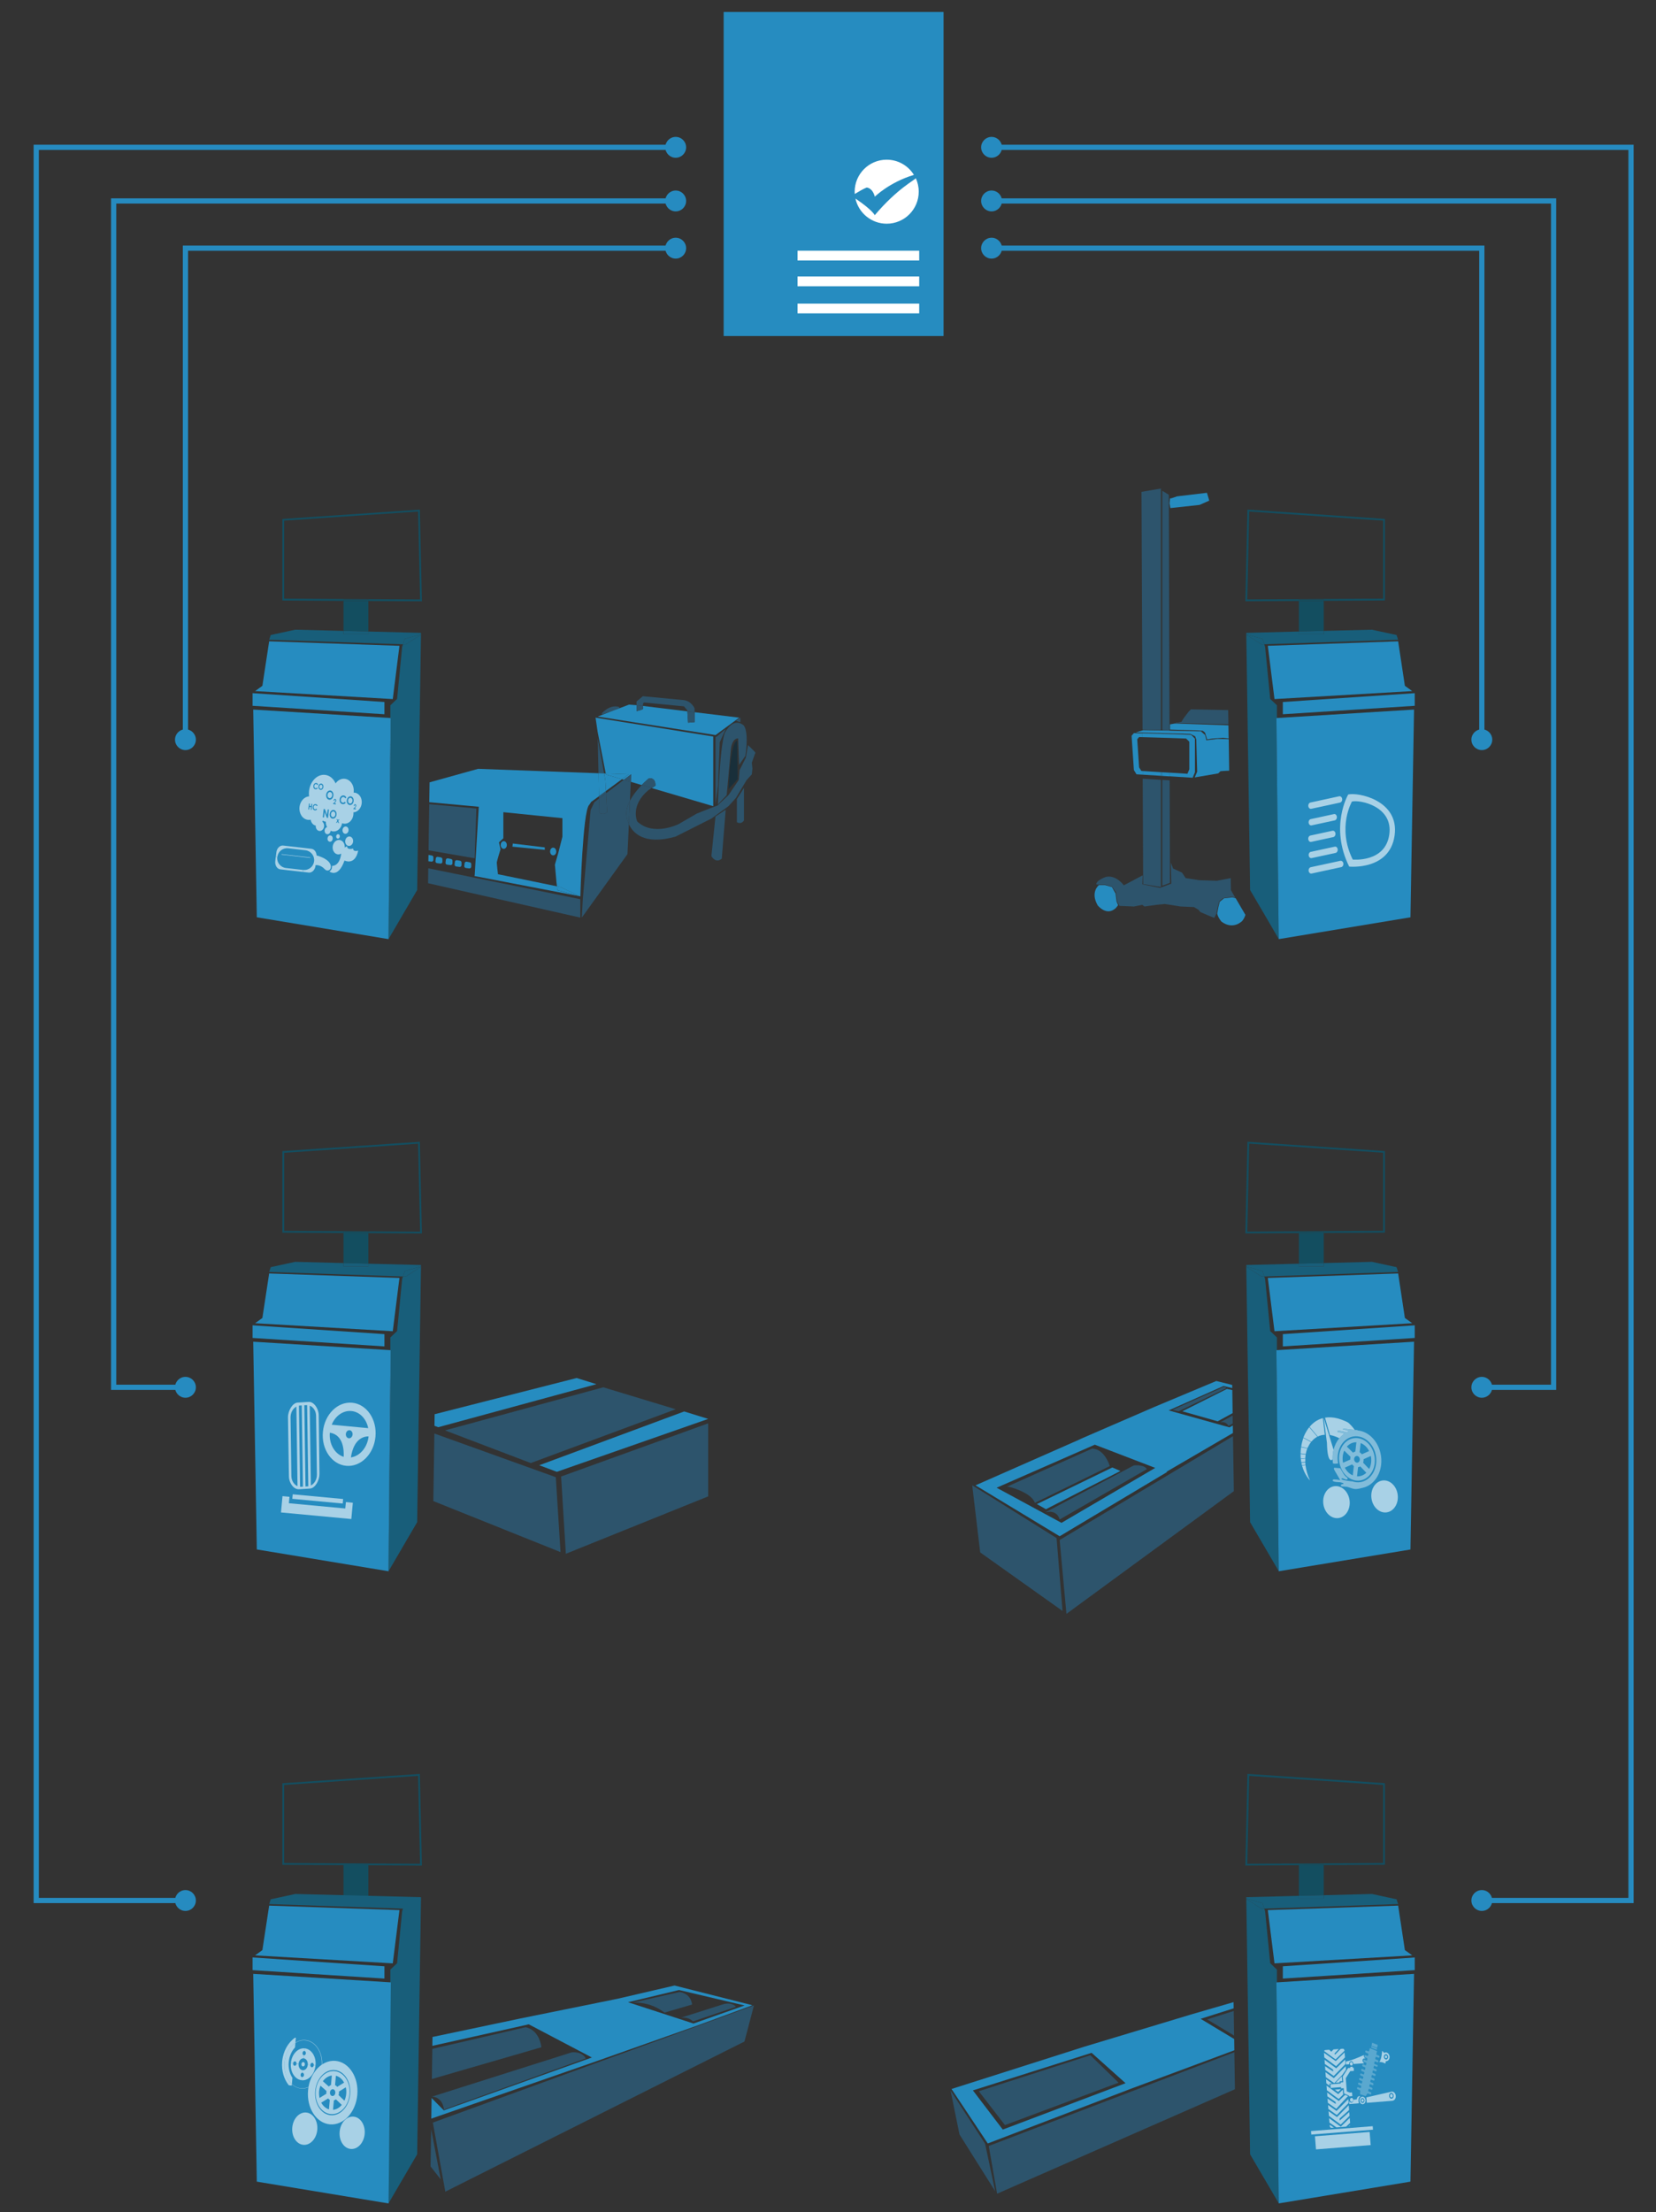 <svg xmlns="http://www.w3.org/2000/svg" xmlns:xlink="http://www.w3.org/1999/xlink" id="Capa_1" x="0px" y="0px" viewBox="0 0 317.65 424.06" style="enable-background:new 0 0 317.65 424.06;" xml:space="preserve"><rect x="0" y="0" width="317.65" height="424.06" fill="#333333" stroke="none"/><style type="text/css">	.st0{fill:#268CC0;}	.st1{fill:#FFFFFF;}	.st2{fill:#268BC0;}	.st3{fill:none;stroke:#268BC0;stroke-miterlimit:10;}	.st4{fill:none;}	.st5{fill:#2D546C;}	.st6{fill:#192F3A;}	.st7{fill:#134E60;}	.st8{fill:#185E7A;}	.st9{opacity:0.6;}	.st10{fill:#FFFFFF;stroke:#268BC0;stroke-miterlimit:10;}	.st11{opacity:0.7;}	.st12{opacity:0.4;}</style><g>	<rect x="138.81" y="2.29" class="st0" width="42.18" height="62.12"></rect>	<rect x="152.98" y="48.06" class="st1" width="23.34" height="1.87"></rect>	<rect x="152.98" y="53" class="st1" width="23.34" height="1.87"></rect>	<rect x="152.98" y="58.2" class="st1" width="23.34" height="1.87"></rect>	<path class="st1" d="M166.23,35.95c-0.6,0.23-1.61,0.83-2.27,1.23c-0.01-0.14-0.02-0.29-0.02-0.43c0-3.39,2.75-6.14,6.14-6.14  c2.21,0,4.14,1.16,5.22,2.91c-4.76,1.45-7.49,4.18-7.49,4.18C167.32,35.92,166.23,35.95,166.23,35.95z M175.66,34.15  c-0.1,0.33-3.44,1.88-7.87,7.1c0,0-0.36-0.93-3.7-3.19c0.6,2.76,3.06,4.82,6,4.82c3.39,0,6.14-2.75,6.14-6.14  C176.23,35.82,176.03,34.94,175.66,34.15z"></path></g><circle class="st2" cx="129.61" cy="47.57" r="2"></circle><circle class="st2" cx="35.57" cy="141.78" r="2"></circle><circle class="st2" cx="35.57" cy="265.92" r="2"></circle><circle class="st2" cx="35.57" cy="364.29" r="2"></circle><circle class="st2" cx="129.61" cy="38.52" r="2"></circle><circle class="st2" cx="129.61" cy="28.24" r="2"></circle><polyline class="st3" points="35.57,140.46 35.57,47.57 129.61,47.57 "></polyline><polyline class="st3" points="129.61,38.52 21.8,38.52 21.8,265.92 33.94,265.92 "></polyline><polyline class="st3" points="34.29,364.29 6.95,364.29 6.95,28.24 129.61,28.24 "></polyline><g>	<path class="st4" d="M131.21,135.4l-7.61-0.74c-0.23,0.01-0.29,0.34-0.29,0.65l8.53,1.04l-0.01-0.18L131.21,135.4z"></path>	<path class="st4" d="M106.43,165.73l0.66-2.29l0.78-3.07v-3.55l-11.33-1.15v5l-0.84,0.78l0.3,1.33c0,0-0.72,2.29-0.72,2.59  c0,0.26,0.18,1.79,0.23,2.19l11.31,2.32l-0.1-0.77L106.43,165.73z M96.63,162.71c-0.33,0-0.59-0.33-0.59-0.74  c0-0.41,0.27-0.74,0.59-0.74c0.33,0,0.59,0.33,0.59,0.74C97.22,162.38,96.95,162.71,96.63,162.71z M104.5,162.9l-6.21-0.6l0.08-0.6  l6.13,0.74V162.9z M105.52,163.22c0-0.41,0.27-0.74,0.59-0.74c0.33,0,0.59,0.33,0.59,0.74c0,0.41-0.27,0.74-0.59,0.74  C105.78,163.96,105.52,163.63,105.52,163.22z"></path>	<path class="st4" d="M120.83,153.49c0.61-1.17,1.51-2.23,2.27-3.02l-2.09-0.62L120.83,153.49z"></path>	<polygon class="st4" points="116.24,151.61 116.26,152.05 119.67,149.47 119.3,149.36  "></polygon>	<polygon class="st5" points="139.21,139.72 137.46,141.2 137.25,141.26 137.25,154.19 137.73,150.6 138.06,142.28  "></polygon>	<polygon class="st5" points="142.01,138.43 142.01,137.55 141.16,138.16  "></polygon>	<path class="st5" d="M139.21,140.18c-1.08,1.3-1.51,14.01-1.51,14.01l1.69-1.78l0.78-8.59c0.21-2.41,1.42-2.29,1.42-2.29l0.18,5.09  l1.21-1.75c0.72-5-0.36-5.85-0.36-5.85C140.65,137.43,139.21,140.18,139.21,140.18z"></path>	<path class="st5" d="M136.46,164.1c0,0,0.81,1.51,1.99,0.48l0.75-9.37l-1.96,1.3L136.46,164.1z"></path>	<path class="st6" d="M139.75,151.25l1.75-1.91l-0.1-7.37C141.4,141.97,140.11,141.71,139.75,151.25z"></path>	<polygon class="st5" points="116.24,151.61 114.91,152.58 114.92,153.06 116.26,152.05  "></polygon>	<polygon class="st5" points="114.65,141.47 114.8,148.2 115.88,148.24  "></polygon>	<path class="st5" d="M118.72,135.5c-1.84-0.54-3.34,1.3-3.34,1.3l0.18,0.12l2.27-0.78l1.03-0.39L118.72,135.5z"></path>	<path class="st0" d="M119.3,149.36l0.37,0.11l1.4-1.06l-0.07,1.45l2.09,0.62c0.74-0.77,1.34-1.26,1.34-1.26  c1.43-0.27,1.29,1.4,1.29,1.4l-0.7,0.44l11.79,3.47v-13.35l-22.57-3.62l0.39,2.68l1.56,8.02l4.39,0.16L119.3,149.36z"></path>	<path class="st0" d="M137.25,140.9l4.55-3.34l-8.56-1.04v1.9l-1.25,0.11l-0.15-2.18l-8.53-1.04c0,0.28,0.04,0.56,0.04,0.56  c-0.16,0.22-1.25,0.44-1.25,0.44v-1.14l-1.44-0.11l-1.82,0.69l0.02,0.03l-1.05,0.36l-3.17,1.21L137.25,140.9z"></path>	<polygon class="st0" points="118.85,135.75 117.82,136.14 118.87,135.78  "></polygon>	<path class="st5" d="M144.9,144.3c0.06-0.09-1.42-1.48-1.42-1.48l-0.41,2.41l-1.21,2.4l-0.15,1.87l-1.97,2.91l-2.12,2l-1.49,0.56  l-2.48,0.98l-3.47,2.01c0,0-4.84,2.43-7.95-0.5c0,0-1.41-3.03,2.15-6.01l0.65-0.41l-1.93-0.57c-0.75,0.78-1.66,1.85-2.27,3.02  l-0.21,4.47c0.76,1.67,2.92,4.11,8.97,2.4l6.87-3.46l3.28-2.38l1.42-1.57l2.06-3.44l0.99-1.08l0.12-1.11l-0.12-1.11  C144.21,146.2,144.84,144.39,144.9,144.3z"></path>	<path class="st5" d="M124.44,149.21c0,0-0.6,0.49-1.34,1.26l1.93,0.57l0.7-0.44C125.73,150.61,125.87,148.94,124.44,149.21z"></path>	<path class="st5" d="M141.35,157.59c0,0,0.75,0.57,1.36-0.33v-6.24l-1.36,2.14V157.59z"></path>	<path class="st5" d="M123.31,135.31c0-0.31,0.05-0.64,0.29-0.65l7.61,0.74l0.62,0.76l0.01,0.18l1.39,0.17v-0.71  c0,0-0.58-1.55-2.35-1.63l-7.58-0.72l-1.2,1.02v0.69l0.07,0.01L123.31,135.31z"></path>	<polygon class="st5" points="131.99,138.53 133.24,138.42 133.24,136.52 131.85,136.35  "></polygon>	<path class="st5" d="M123.36,135.87c0,0-0.04-0.27-0.04-0.56l-1.13-0.14l-0.07-0.01v1.14C122.11,136.31,123.2,136.09,123.36,135.87  z"></path>	<path class="st5" d="M120.83,153.49l0.17-3.63l-1.33-0.39l-3.41,2.58l0.2,3.61c0,0-0.66,0.72-1.48,0.12l-0.06-2.72l-0.91,0.69  l-0.72,1.53l-1.49,16.99l-0.2,3.62l8.76-12.17l0.27-5.76c-0.34-0.74-0.4-1.33-0.4-1.33C119.99,155.6,120.3,154.52,120.83,153.49z"></path>	<path class="st5" d="M116.46,155.66l-0.2-3.61l-1.34,1.01l0.06,2.72C115.79,156.39,116.46,155.66,116.46,155.66z"></path>	<polygon class="st5" points="119.67,149.47 121.01,149.86 121.07,148.41  "></polygon>	<path class="st5" d="M120.22,156.63c0,0,0.06,0.59,0.4,1.33l0.21-4.47C120.3,154.52,119.99,155.6,120.22,156.63z"></path>	<polygon class="st5" points="111.31,175.89 111.31,172.36 82.15,166.44 82.11,169.3  "></polygon>	<path class="st0" d="M113.35,153.74l-0.35,0.54C113.17,154.1,113.28,153.92,113.35,153.74z"></path>	<polygon class="st0" points="116.24,151.61 119.3,149.36 116.25,148.46 116.2,148.25 115.88,148.24 116.12,149.58  "></polygon>	<path class="st0" d="M91.71,147.37l-9.31,2.59l-0.05,3.34l-0.01,0.47l9.5,0.87l-0.78,13.02l-0.04,0.26l20.29,3.9l-4.4-1.18  l-0.06-0.56l-0.02-0.19l-11.31-2.32c-0.05-0.4-0.23-1.93-0.23-2.19c0-0.3,0.72-2.59,0.72-2.59l-0.3-1.33l0.84-0.78v-5l11.33,1.15  v3.55l-0.78,3.07l-0.66,2.29l0.3,3.38l0.1,0.77l0.64,0.13l3.84,1.81c0,0,0.46-16.34,1.69-17.54l0.35-0.54l0.01-0.02l1.55-1.13  l-0.1-4.38L91.71,147.37z"></path>	<polygon class="st0" points="116.12,149.58 115.88,148.24 114.8,148.2 114.91,152.58 116.24,151.61  "></polygon>	<polygon class="st0" points="119.3,149.36 120.59,148.41 116.2,148.25 116.25,148.46  "></polygon>	<polygon class="st0" points="106.83,169.88 106.85,170.07 106.91,170.63 111.31,171.81 107.47,170.01  "></polygon>	<path class="st0" d="M82.75,165.16c0.2,0.02,0.38-0.13,0.38-0.34v-0.5c0-0.16-0.12-0.31-0.28-0.33l-0.59-0.11  c-0.02,0-0.04,0-0.07,0l-0.02,1.21L82.75,165.16z"></path>	<path class="st0" d="M83.99,164.24c-0.19-0.03-0.38,0.1-0.4,0.3l-0.06,0.53c-0.02,0.19,0.11,0.35,0.3,0.38l0.65,0.08  c0.2,0.02,0.38-0.13,0.38-0.34v-0.5c0-0.16-0.12-0.31-0.28-0.34L83.99,164.24z"></path>	<path class="st0" d="M85.92,164.53c-0.19-0.03-0.38,0.1-0.4,0.3l-0.06,0.53c-0.02,0.19,0.11,0.35,0.3,0.38l0.65,0.08  c0.2,0.02,0.38-0.13,0.38-0.34v-0.5c0-0.16-0.12-0.31-0.28-0.33L85.92,164.53z"></path>	<path class="st0" d="M87.66,164.88c-0.19-0.03-0.38,0.1-0.4,0.3l-0.06,0.53c-0.02,0.19,0.11,0.35,0.3,0.38l0.65,0.08  c0.2,0.02,0.38-0.13,0.38-0.34v-0.5c0-0.16-0.12-0.31-0.28-0.34L87.66,164.88z"></path>	<path class="st0" d="M89.52,165.17c-0.19-0.03-0.38,0.1-0.4,0.3l-0.06,0.53c-0.02,0.19,0.11,0.35,0.3,0.38l0.65,0.08  c0.2,0.02,0.38-0.13,0.38-0.34v-0.5c0-0.16-0.12-0.31-0.28-0.33L89.52,165.17z"></path>	<polygon class="st0" points="98.29,162.29 104.5,162.9 104.5,162.43 98.37,161.69  "></polygon>	<path class="st0" d="M96.63,161.23c-0.33,0-0.59,0.33-0.59,0.74c0,0.41,0.27,0.74,0.59,0.74c0.33,0,0.59-0.33,0.59-0.74  C97.22,161.56,96.95,161.23,96.63,161.23z"></path>	<path class="st0" d="M106.7,163.22c0-0.41-0.27-0.74-0.59-0.74c-0.33,0-0.59,0.33-0.59,0.74c0,0.41,0.27,0.74,0.59,0.74  C106.44,163.96,106.7,163.63,106.7,163.22z"></path>	<polygon class="st5" points="82.26,159.26 82.21,162.99 91.06,164.52 91.38,154.98 82.34,154.14 82.29,157.25  "></polygon>	<polygon class="st4" points="80.2,98.05 54.51,99.79 54.51,114.75 80.57,114.9  "></polygon>	<polygon class="st7" points="70.66,115.19 65.89,115.17 65.89,120.93 70.66,121.05  "></polygon>	<polygon class="st8" points="80.75,121.58 80.45,141.57 80.43,143.27 80.42,143.87 80.33,149.65 80.33,149.96 80.28,153.3   80.27,153.77 80.27,154.14 80.22,157.25 80.19,159.26 80.13,162.99 80.12,163.89 80.1,165.1 80.08,166.39 80.08,166.45   80.04,169.3 80.02,170.6 74.54,179.98 74.75,159.58 74.82,152.41 74.83,151.65 74.87,147.83 74.88,146.38 74.9,145.15 74.9,144.5   74.92,142.74 74.97,137.64 74.88,137.63 74.88,135.19 76.17,133.97 77.14,124 77.3,123.51 77.82,123.52 80.68,121.7 80.74,121.6   80.74,121.58  "></polygon>	<polygon class="st8" points="74.51,180.01 74.52,180.01 74.51,180.01  "></polygon>	<polygon class="st8" points="80.73,121.58 80.74,121.58 80.75,121.31 70.66,121.05 70.66,121.57 65.89,121.57 65.89,120.93   56.64,120.7 51.93,121.72 51.63,122.63 77.3,123.5 77.63,122.47  "></polygon>	<polygon class="st8" points="70.66,121.57 70.66,121.05 65.89,120.93 65.89,121.57  "></polygon>	<polygon class="st8" points="80.68,121.7 80.74,121.6 80.74,121.58 80.73,121.58 77.63,122.47 77.3,123.5 77.3,123.5 77.3,123.51   77.82,123.52  "></polygon>	<polygon class="st8" points="77.63,122.47 80.73,121.58 77.63,122.47 77.3,123.5 77.3,123.5  "></polygon>	<polygon class="st0" points="74.52,180.01 74.52,180 74.69,159.51 74.75,152.33 74.76,151.57 74.79,147.75 74.8,146.33   74.81,145.17 74.82,144.51 74.83,142.75 74.88,137.63 48.57,136.01 49.26,175.83 74.51,180.01 74.51,180.01  "></polygon>			<rect x="74.52" y="180.01" transform="matrix(0.479 -0.878 0.878 0.479 -119.192 159.229)" class="st0" width="0" height="0"></rect>	<rect x="74.51" y="180.01" class="st0" width="0" height="0"></rect>	<polygon class="st0" points="74.54,180.01 74.54,179.98 74.52,180.01  "></polygon>	<polygon class="st0" points="74.52,180.01 74.52,180 74.52,180.01  "></polygon>	<polygon class="st0" points="74.69,159.51 74.52,180 74.54,179.97 74.54,179.98 74.54,179.98 74.75,159.58  "></polygon>	<polygon class="st0" points="74.52,180.01 74.52,180.01 74.52,180.01  "></polygon>	<polygon class="st0" points="74.52,180 74.52,180.01 74.52,180.01 74.54,179.98 74.54,179.97  "></polygon>	<polygon class="st0" points="74.92,142.74 74.97,137.64 74.88,137.63 74.83,142.75  "></polygon>	<path class="st0" d="M74.79,147.75l0.08,0.08l0.01-1.45c-0.02-0.02-0.05-0.03-0.08-0.05L74.79,147.75z"></path>	<polygon class="st0" points="74.81,145.17 74.9,145.15 74.9,144.5 74.82,144.51  "></polygon>	<polygon class="st0" points="74.75,152.33 74.82,152.41 74.83,151.65 74.76,151.57  "></polygon>	<polygon class="st0" points="74.82,144.51 74.9,144.5 74.92,142.74 74.83,142.75  "></polygon>	<polygon class="st0" points="74.76,151.57 74.83,151.65 74.87,147.83 74.79,147.75  "></polygon>	<path class="st0" d="M74.8,146.33c0.03,0.02,0.06,0.03,0.08,0.05l0.02-1.23l-0.09,0.02L74.8,146.33z"></path>	<polygon class="st0" points="74.69,159.51 74.75,159.58 74.82,152.41 74.75,152.33  "></polygon>	<polygon class="st0" points="73.74,134.56 48.45,132.87 48.45,135.29 73.74,136.91  "></polygon>	<path class="st7" d="M70.66,114.93v0.27l10.27,0.06l-0.4-17.57l-26.37,1.79v15.63l11.73,0.07v-0.24H70.66z M54.51,114.75V99.79  l25.69-1.74l0.38,16.85L54.51,114.75z"></path>	<polygon class="st7" points="70.66,114.93 65.89,114.93 65.89,115.17 70.66,115.19  "></polygon>	<polygon class="st0" points="76.62,123.79 51.63,122.93 50.33,131.46 48.93,132.47 75.34,134  "></polygon></g><g>	<polygon class="st4" points="80.2,219.22 54.51,220.97 54.51,235.93 80.57,236.08  "></polygon>	<polygon class="st0" points="84.06,273.57 114.41,265.32 110.61,264.14 83.37,271.08 83.34,273.3  "></polygon>	<polygon class="st0" points="106.81,282.12 135.84,271.98 131.24,270.55 103.44,280.86  "></polygon>	<polygon class="st5" points="101.81,280.44 129.61,270.13 115.72,265.92 85.36,274.18  "></polygon>	<polygon class="st5" points="106.61,283.15 83.32,274.78 83.12,287.73 107.52,297.51  "></polygon>	<polygon class="st5" points="108.54,297.83 135.84,286.83 135.84,272.83 107.63,283.02  "></polygon>	<polygon class="st7" points="70.66,236.37 65.89,236.34 65.89,242.11 70.66,242.23  "></polygon>	<polygon class="st8" points="80.75,242.75 80.33,271.08 80.29,273.3 80.27,274.78 80.08,287.73 80.02,291.77 74.54,301.15   74.97,258.81 74.88,258.8 74.88,256.36 76.17,255.14 77.14,245.17 77.3,244.68 77.82,244.7 80.68,242.87 80.74,242.77   80.74,242.75  "></polygon>	<polygon class="st8" points="74.51,301.18 74.52,301.18 74.51,301.18  "></polygon>	<polygon class="st8" points="80.74,242.75 80.75,242.48 70.66,242.23 70.66,242.75 65.89,242.75 65.89,242.11 56.64,241.87   51.93,242.89 51.63,243.81 77.3,244.68 77.63,243.64  "></polygon>	<polygon class="st8" points="70.66,242.75 70.66,242.23 65.89,242.11 65.89,242.75  "></polygon>	<polygon class="st8" points="80.68,242.87 80.74,242.77 80.74,242.75 77.63,243.64 77.3,244.68 77.82,244.69  "></polygon>	<polygon class="st0" points="48.57,257.18 49.26,297 74.51,301.18 74.88,258.8  "></polygon>	<polygon class="st0" points="74.54,301.18 74.54,301.15 74.52,301.18  "></polygon>	<polygon class="st0" points="74.88,258.8 74.51,301.18 74.52,301.18 74.54,301.15 74.97,258.81  "></polygon>	<polygon class="st0" points="73.74,255.73 48.45,254.04 48.45,256.46 73.74,258.08  "></polygon>	<path class="st7" d="M70.66,236.1v0.27l10.27,0.06l-0.4-17.57l-26.37,1.79v15.63l11.73,0.07v-0.24H70.66z M54.51,220.97l25.69-1.74  l0.38,16.85l-26.06-0.15V220.97z"></path>	<polygon class="st7" points="70.66,236.1 65.89,236.1 65.89,236.34 70.66,236.37  "></polygon>	<polygon class="st0" points="76.62,244.96 51.63,244.1 50.33,252.63 48.93,253.64 75.34,255.17  "></polygon></g><g>	<rect x="65.89" y="357.27" class="st7" width="4.77" height="6.65"></rect>	<polyline class="st8" points="80.75,363.92 77.63,364.82 77.14,366.35 76.17,376.31 74.88,377.53 74.88,379.49 74.51,422.36   80.02,412.94  "></polyline>	<polyline class="st8" points="80.75,363.65 56.64,363.04 51.93,364.06 51.63,364.98 77.82,365.87 80.68,364.04 80.74,363.94  "></polyline>	<polyline class="st0" points="48.57,378.35 74.97,379.98 74.54,422.36 49.26,418.18  "></polyline>	<polyline class="st0" points="48.45,375.21 73.74,376.9 73.74,379.26 48.45,377.64  "></polyline>	<g>		<path class="st7" d="M80.93,357.6l-26.77-0.15v-15.63l26.37-1.79L80.93,357.6z M54.51,357.1l26.06,0.15L80.2,340.4l-25.69,1.74   V357.1z"></path>	</g>	<polyline class="st0" points="51.63,365.27 50.33,373.8 48.93,374.81 75.34,376.34 76.62,366.13  "></polyline></g><g class="st9">	<path class="st10" d="M69.98,157.58"></path>			<ellipse transform="matrix(0.114 -0.993 0.993 0.114 -99.313 206.888)" class="st1" cx="66.37" cy="159.14" rx="0.7" ry="0.58"></ellipse>			<ellipse transform="matrix(0.114 -0.993 0.993 0.114 -103.542 205.38)" class="st1" cx="63.41" cy="160.76" rx="0.6" ry="0.5"></ellipse>			<ellipse transform="matrix(0.114 -0.993 0.993 0.114 -101.785 206.509)" class="st1" cx="64.92" cy="160.34" rx="0.42" ry="0.35"></ellipse>			<ellipse transform="matrix(0.114 -0.993 0.993 0.114 -100.802 209.451)" class="st1" cx="67.06" cy="161.26" rx="0.91" ry="0.76"></ellipse>	<path class="st1" d="M63.69,165.98c0,0,0.09,0.75-0.51,1.06c0,0,1.68,1.39,2.9-2.09c0,0,2.02,1.04,2.63-1.9c0,0-1.01,0.31-0.96-0.4  c0,0-1.25,0.35-1.15-0.46c0,0-1.16,0.69-1.13,0.27S65.81,165.89,63.69,165.98z"></path>	<g>		<g id="XMLID_00000126305233042838347820000017071666226770250384_">			<g>				<path class="st1" d="M63.46,165.99c0.05,0.38-0.11,0.72-0.41,0.83c-0.31,0.12-0.58-0.01-0.8-0.25c-0.46-0.5-1.1-0.79-1.72-0.74     l-0.01,0.12c-0.09,0.8-0.68,1.38-1.31,1.31l-1.09-0.13l0.04-0.38c0.52,0.06,1.01-0.1,1.39-0.4c0.38-0.3,0.64-0.75,0.7-1.27     c0.12-1.04-0.63-1.98-1.66-2.1l-3.3-0.38c-0.52-0.06-1.01,0.1-1.39,0.4c-0.38,0.3-0.64,0.75-0.7,1.27l-0.29-0.03l0.1-0.85     c0.09-0.8,0.68-1.38,1.31-1.31l5.42,0.62c0.55,0.06,0.95,0.61,0.99,1.27C61.3,164.13,63.27,164.73,63.46,165.99z"></path>				<path class="st1" d="M58.15,166.76l-0.04,0.38l-4.33-0.5c-0.63-0.07-1.07-0.78-0.98-1.57l0.09-0.82l0.29,0.03     c-0.12,1.04,0.63,1.98,1.66,2.1L58.15,166.76z"></path>			</g>			<g>			</g>		</g>					<rect x="53.97" y="164.13" transform="matrix(0.993 0.114 -0.114 0.993 19.133 -5.409)" class="st1" width="5.54" height="0.09"></rect>	</g>			<ellipse transform="matrix(0.114 -0.993 0.993 0.114 -103.721 208.478)" class="st1" cx="65.06" cy="162.41" rx="1.39" ry="1.16"></ellipse>	<g>		<path class="st1" d="M61.6,150.42c-0.08-0.01-0.16,0.02-0.22,0.09c-0.07,0.07-0.1,0.16-0.12,0.27c-0.01,0.13,0.01,0.23,0.07,0.31   c0.05,0.06,0.11,0.1,0.18,0.11c0.08,0.01,0.16-0.02,0.22-0.09s0.11-0.16,0.12-0.27c0.01-0.11-0.01-0.2-0.06-0.29   C61.75,150.47,61.68,150.43,61.6,150.42z"></path>		<path class="st1" d="M67.24,152.93c-0.12-0.01-0.22,0.03-0.31,0.12c-0.09,0.09-0.15,0.22-0.16,0.38c-0.02,0.18,0.01,0.32,0.1,0.44   c0.07,0.09,0.15,0.14,0.26,0.15c0.11,0.01,0.22-0.03,0.31-0.12c0.09-0.09,0.15-0.22,0.17-0.37c0.02-0.15-0.01-0.29-0.08-0.4   C67.45,153.01,67.36,152.94,67.24,152.93z"></path>		<path class="st1" d="M63.33,151.83c-0.12-0.01-0.24,0.03-0.33,0.13c-0.1,0.1-0.16,0.23-0.17,0.4c-0.02,0.19,0.01,0.34,0.11,0.46   c0.07,0.09,0.16,0.15,0.27,0.16c0.12,0.01,0.23-0.03,0.33-0.13c0.1-0.1,0.16-0.23,0.18-0.39c0.02-0.16-0.01-0.3-0.08-0.42   C63.55,151.91,63.45,151.85,63.33,151.83z"></path>		<path class="st1" d="M69.38,154c0.12-1.04-0.49-1.96-1.35-2.06c-0.07-0.01-0.13-0.01-0.2-0.01c0-0.02,0.01-0.04,0.01-0.06   c0.15-1.31-0.61-2.46-1.7-2.59c-0.69-0.08-1.35,0.28-1.77,0.88c-0.39-0.9-1.12-1.53-2.01-1.63c-1.49-0.17-2.86,1.21-3.08,3.08   c-0.04,0.35-0.04,0.7,0.01,1.03c-0.91,0.07-1.71,0.92-1.84,2.04c-0.14,1.24,0.58,2.35,1.62,2.47c0.18,0.02,0.36,0.01,0.53-0.03   c0.08,0.58,0.46,1.04,0.97,1.13c-0.05,0.52,0.25,0.98,0.69,1.03c0.44,0.05,0.85-0.34,0.91-0.87c0.04-0.37-0.1-0.72-0.34-0.9   c0.03-0.06,0.06-0.13,0.08-0.2c0.18,0.1,0.38,0.17,0.59,0.2c-0.01,0.38,0.08,0.73,0.24,1.03c-0.24,0.06-0.44,0.3-0.47,0.61   c-0.04,0.38,0.18,0.72,0.49,0.75c0.32,0.04,0.61-0.24,0.65-0.62c0-0.02,0-0.04,0-0.05c0.14,0.07,0.29,0.12,0.45,0.14   c0.83,0.1,1.6-0.6,1.77-1.58c0.11,0.05,0.23,0.08,0.36,0.09c0.87,0.1,1.67-0.66,1.79-1.7c0.02-0.16,0.02-0.31,0.01-0.47   C68.57,155.69,69.27,154.96,69.38,154z M59.77,155.23l-0.17-0.02l0.06-0.5l-0.3-0.03l-0.06,0.5l-0.17-0.02l0.13-1.14l0.17,0.02   l-0.05,0.43l0.3,0.03l0.05-0.43l0.17,0.02L59.77,155.23z M60.19,151.08c-0.08-0.12-0.1-0.27-0.08-0.45   c0.01-0.11,0.05-0.21,0.1-0.3s0.12-0.15,0.2-0.19c0.08-0.04,0.17-0.06,0.25-0.05c0.07,0.01,0.14,0.04,0.21,0.08   c0.06,0.05,0.12,0.11,0.16,0.19l-0.14,0.13c-0.07-0.12-0.16-0.18-0.26-0.2c-0.09-0.01-0.16,0.02-0.23,0.09   c-0.07,0.07-0.11,0.16-0.12,0.27c-0.01,0.08,0,0.15,0.02,0.21c0.02,0.06,0.05,0.11,0.1,0.15c0.04,0.04,0.1,0.06,0.15,0.07   c0.05,0.01,0.1,0,0.14-0.02c0.04-0.02,0.09-0.06,0.15-0.11l0.1,0.17c-0.08,0.07-0.15,0.12-0.21,0.15   c-0.06,0.02-0.13,0.03-0.21,0.02C60.37,151.28,60.27,151.21,60.19,151.08z M60.18,154.9c0.02,0.06,0.05,0.11,0.1,0.15   c0.04,0.04,0.1,0.06,0.15,0.07c0.05,0.01,0.1,0,0.14-0.02c0.04-0.02,0.09-0.06,0.15-0.11l0.1,0.17c-0.08,0.07-0.15,0.12-0.21,0.15   c-0.06,0.02-0.13,0.03-0.21,0.02c-0.14-0.02-0.25-0.09-0.33-0.21c-0.08-0.12-0.1-0.27-0.08-0.45c0.01-0.11,0.05-0.21,0.1-0.3   s0.12-0.15,0.2-0.19c0.08-0.04,0.17-0.06,0.25-0.05c0.07,0.01,0.14,0.04,0.21,0.08c0.06,0.05,0.12,0.11,0.16,0.19l-0.14,0.13   c-0.07-0.12-0.16-0.18-0.26-0.2c-0.09-0.01-0.16,0.02-0.23,0.09c-0.07,0.07-0.11,0.16-0.12,0.27   C60.16,154.77,60.17,154.84,60.18,154.9z M61.84,151.27c-0.1,0.1-0.22,0.15-0.35,0.13c-0.14-0.02-0.24-0.09-0.32-0.22   s-0.1-0.27-0.09-0.44c0.01-0.11,0.04-0.21,0.1-0.29c0.05-0.09,0.12-0.15,0.2-0.2s0.16-0.06,0.25-0.05   c0.13,0.01,0.23,0.09,0.31,0.21c0.08,0.13,0.11,0.28,0.09,0.44C62.01,151.03,61.95,151.16,61.84,151.27z M63.89,154.04l0.28-0.28   c0.07-0.07,0.11-0.12,0.14-0.17c0.02-0.04,0.04-0.08,0.04-0.12c0-0.04,0-0.07-0.02-0.1c-0.02-0.03-0.04-0.04-0.07-0.05   c-0.03,0-0.06,0.01-0.09,0.04c-0.02,0.03-0.04,0.07-0.05,0.12l-0.15-0.02c0.02-0.11,0.05-0.19,0.11-0.24   c0.06-0.06,0.12-0.08,0.2-0.07c0.05,0.01,0.09,0.02,0.12,0.05s0.06,0.07,0.07,0.12c0.02,0.05,0.02,0.1,0.02,0.15   c-0.01,0.06-0.03,0.12-0.06,0.18c-0.03,0.06-0.09,0.14-0.17,0.22l-0.1,0.11l0.28,0.03l-0.02,0.17l-0.54-0.06L63.89,154.04z    M62.92,156.78l-0.23-0.03l-0.42-1.11l-0.12,1.05l-0.24-0.03l0.18-1.6l0.23,0.03l0.42,1.11l0.12-1.05l0.24,0.03L62.92,156.78z    M63.16,153.3c-0.2-0.02-0.36-0.13-0.47-0.32c-0.11-0.19-0.16-0.41-0.13-0.65c0.02-0.16,0.07-0.31,0.14-0.44   c0.08-0.13,0.18-0.23,0.29-0.29c0.12-0.07,0.24-0.09,0.37-0.08c0.19,0.02,0.34,0.13,0.46,0.32c0.12,0.19,0.16,0.41,0.13,0.66   c-0.03,0.25-0.12,0.45-0.27,0.6C63.53,153.25,63.36,153.32,63.16,153.3z M64.3,156.73c-0.15,0.15-0.31,0.21-0.49,0.19   c-0.19-0.02-0.34-0.12-0.45-0.3c-0.11-0.18-0.15-0.38-0.12-0.61c0.02-0.15,0.06-0.29,0.14-0.41c0.07-0.12,0.17-0.21,0.28-0.28   c0.11-0.06,0.23-0.09,0.34-0.07c0.18,0.02,0.32,0.12,0.43,0.3c0.11,0.18,0.15,0.39,0.12,0.62   C64.53,156.4,64.44,156.59,64.3,156.73z M64.88,157.75l-0.1-0.24l-0.16,0.21l-0.16-0.02l0.25-0.34l-0.15-0.35l0.16,0.02l0.09,0.2   l0.13-0.18l0.16,0.02l-0.22,0.3l0.17,0.39L64.88,157.75z M65.41,153.55c0.03,0.09,0.07,0.16,0.13,0.21   c0.06,0.05,0.13,0.09,0.22,0.1c0.07,0.01,0.14,0,0.2-0.03s0.13-0.08,0.21-0.16l0.14,0.23c-0.11,0.1-0.2,0.17-0.29,0.21   c-0.09,0.03-0.19,0.05-0.29,0.03c-0.2-0.02-0.35-0.12-0.46-0.29c-0.11-0.17-0.15-0.38-0.12-0.63c0.02-0.16,0.06-0.3,0.13-0.41   c0.07-0.12,0.16-0.21,0.28-0.27c0.12-0.06,0.23-0.09,0.36-0.07c0.1,0.01,0.2,0.05,0.29,0.12c0.09,0.07,0.16,0.16,0.22,0.27   l-0.19,0.18c-0.1-0.17-0.22-0.26-0.36-0.27c-0.12-0.01-0.23,0.03-0.32,0.12c-0.09,0.09-0.15,0.22-0.17,0.37   C65.37,153.37,65.38,153.46,65.41,153.55z M67.58,154.12c-0.15,0.15-0.31,0.21-0.49,0.19c-0.19-0.02-0.34-0.12-0.45-0.3   c-0.11-0.18-0.15-0.38-0.12-0.61c0.02-0.15,0.06-0.29,0.14-0.41c0.07-0.12,0.17-0.21,0.28-0.28c0.11-0.06,0.23-0.09,0.34-0.07   c0.18,0.02,0.32,0.12,0.43,0.3c0.11,0.18,0.15,0.39,0.12,0.62C67.81,153.78,67.72,153.97,67.58,154.12z M68.28,155.15l-0.51-0.06   l0.01-0.08l0.26-0.27c0.06-0.06,0.11-0.12,0.13-0.16c0.02-0.04,0.04-0.08,0.04-0.11c0-0.04,0-0.07-0.02-0.09   c-0.02-0.03-0.04-0.04-0.07-0.04c-0.03,0-0.06,0.01-0.08,0.03c-0.02,0.03-0.04,0.06-0.05,0.11l-0.14-0.02   c0.02-0.1,0.05-0.18,0.1-0.23c0.05-0.05,0.12-0.07,0.19-0.07c0.04,0.01,0.08,0.02,0.11,0.05c0.03,0.03,0.06,0.07,0.07,0.11   c0.02,0.05,0.02,0.09,0.02,0.14c-0.01,0.06-0.03,0.11-0.06,0.17c-0.03,0.06-0.09,0.13-0.16,0.21l-0.1,0.1l0.26,0.03L68.28,155.15z   "></path>		<path class="st1" d="M63.96,155.54c-0.12-0.01-0.22,0.03-0.31,0.12c-0.09,0.09-0.15,0.22-0.16,0.38c-0.02,0.18,0.01,0.32,0.1,0.44   c0.07,0.09,0.15,0.14,0.26,0.15c0.11,0.01,0.22-0.03,0.31-0.12c0.09-0.09,0.15-0.22,0.17-0.37c0.02-0.15-0.01-0.29-0.08-0.4   C64.17,155.62,64.08,155.55,63.96,155.54z"></path>	</g></g><g class="st9">	<g>		<g>			<path class="st1" d="M63.63,273.11"></path>		</g>		<g>			<polygon class="st1" points="67.68,288.05 67.39,291.17 53.9,289.91 54.19,286.78 55.53,286.91 55.41,288.14 66.23,289.15     66.35,287.92    "></polygon>							<rect x="60.43" y="282.64" transform="matrix(0.093 -0.996 0.996 0.093 -231.062 321.2)" class="st1" width="0.87" height="9.71"></rect>			<path class="st1" d="M61.28,282.51c0.02,1.21-0.81,2.76-1.82,2.82l-2.12,0.13c-1.01,0.06-1.9-1.21-1.92-2.42l-0.18-11.36    c-0.02-1.2,0.84-2.77,1.85-2.83l2.12-0.13c1.01-0.06,1.91,1.3,1.93,2.51L61.28,282.51z M59.63,284.74    c0.69-0.35,1.18-1.18,1.16-2.12l-0.16-11.21c-0.01-0.94-0.52-1.71-1.22-1.97L59.63,284.74z M59.14,284.9l-0.23-15.56    c-0.05,0-0.09,0-0.14,0l-0.4,0.02l0.23,15.57l0.4-0.02C59.04,284.91,59.09,284.9,59.14,284.9z M58.11,284.97l-0.23-15.57    l-0.35,0.02c-0.06,0-0.13,0.01-0.19,0.02l0.23,15.55c0.06,0,0.12,0,0.19,0L58.11,284.97z M57.07,284.87l-0.22-15.25    c-0.67,0.36-1.13,1.18-1.12,2.09l0.16,11.21C55.91,283.84,56.4,284.59,57.07,284.87z"></path>		</g>	</g>	<path class="st1" d="M67.55,268.88c2.78,0.26,4.79,3.18,4.47,6.52c-0.31,3.34-2.83,5.83-5.61,5.57c-2.78-0.26-4.79-3.18-4.47-6.52  S64.77,268.62,67.55,268.88z M63.63,273.09l7,0.66c-0.35-1.77-1.61-3.13-3.22-3.28C65.79,270.32,64.3,271.42,63.63,273.09z   M67.31,279.36c1.72-0.25,3.16-1.9,3.39-4.03C69.93,275.32,67.87,275.62,67.31,279.36z M67.63,274.98c0.04-0.43-0.22-0.8-0.57-0.84  c-0.36-0.03-0.68,0.29-0.72,0.71c-0.04,0.43,0.22,0.8,0.57,0.84C67.27,275.73,67.59,275.41,67.63,274.98z M65.92,279.25  c0.07-1.17-0.01-4.23-2.65-4.63C63.08,276.79,64.22,278.71,65.92,279.25z"></path></g><g class="st9">	<g id="XMLID_00000064332436256207175150000005514127247865662343_">		<path class="st1" d="M64.34,395.03c2.61,0.23,4.49,3.13,4.2,6.49c-0.29,3.36-2.64,5.9-5.25,5.68c-2.61-0.23-4.49-3.13-4.2-6.49   C59.38,397.35,61.73,394.81,64.34,395.03z M67.17,401.41c0.21-2.39-1.13-4.46-2.98-4.62c-1.85-0.16-3.52,1.65-3.73,4.04   c-0.21,2.39,1.13,4.46,2.98,4.62C65.29,405.6,66.96,403.8,67.17,401.41z"></path>		<path class="st1" d="M64.17,397c1.79,0.16,3.09,2.12,2.89,4.4c-0.2,2.27-1.81,3.99-3.6,3.83s-3.09-2.12-2.89-4.4   C60.76,398.56,62.37,396.85,64.17,397z M66.41,401.34c0.04-0.43,0.01-0.85-0.08-1.24l-1.31,0.81c0.01,0.1,0.01,0.2,0,0.31   c-0.01,0.13-0.04,0.26-0.07,0.38l1.12,1.07C66.25,402.27,66.37,401.82,66.41,401.34z M64.69,400.01L66,399.2   c-0.35-0.67-0.91-1.15-1.57-1.32l-0.16,1.8C64.44,399.75,64.57,399.87,64.69,400.01z M65.56,403.47l-1.13-1.07   c-0.12,0.1-0.25,0.17-0.39,0.21l-0.16,1.8C64.52,404.36,65.11,404.01,65.56,403.47z M64.32,401.16c0.03-0.36-0.17-0.67-0.46-0.7   c-0.28-0.02-0.54,0.25-0.57,0.61c-0.03,0.36,0.17,0.67,0.46,0.7C64.04,401.79,64.29,401.52,64.32,401.16z M63.1,404.33l0.16-1.82   c-0.12-0.07-0.23-0.17-0.32-0.28l-1.32,0.81C61.96,403.67,62.48,404.14,63.1,404.33z M63.49,399.66l0.16-1.82   c-0.67,0.09-1.28,0.49-1.72,1.09l1.14,1.02C63.2,399.81,63.34,399.72,63.49,399.66z M61.29,402.14l1.31-0.81   c-0.01-0.1-0.01-0.21,0-0.32c0.01-0.07,0.02-0.14,0.03-0.2l-1.17-1.03c-0.13,0.34-0.22,0.72-0.26,1.12   C61.17,401.33,61.21,401.75,61.29,402.14z"></path>	</g>	<g id="XMLID_00000089567902986638108050000013400121731963602857_">		<g>			<path class="st1" d="M58.48,395.71c-0.02,0.23-0.18,0.41-0.37,0.39c-0.18-0.02-0.31-0.22-0.29-0.45c0.02-0.23,0.18-0.41,0.36-0.4    C58.37,395.28,58.5,395.48,58.48,395.71z"></path>			<path class="st1" d="M57.94,398.15c0.18,0.02,0.35-0.16,0.37-0.39c0.02-0.23-0.11-0.44-0.29-0.45l0.04-0.48    c0.49,0.04,0.93-0.43,0.98-1.06l0.49,0.04c-0.02,0.23,0.11,0.43,0.29,0.45c0.18,0.02,0.34-0.16,0.36-0.39l0.34,0.03    c-0.15,1.69-1.33,2.96-2.64,2.85c0,0-0.01,0-0.01,0L57.94,398.15z"></path>			<path class="st1" d="M59.04,395.76c0.05-0.63-0.3-1.17-0.79-1.22l0.05-0.57c0.18,0.02,0.35-0.16,0.37-0.39    c0.02-0.23-0.11-0.44-0.29-0.45l0.05-0.5c1.31,0.12,2.25,1.58,2.1,3.26l-0.34-0.03c0.02-0.23-0.11-0.44-0.29-0.45    c-0.18-0.02-0.35,0.16-0.37,0.4L59.04,395.76z"></path>			<path class="st1" d="M57.27,395.61c-0.05,0.63,0.3,1.17,0.79,1.21l-0.04,0.48c-0.18-0.02-0.34,0.16-0.36,0.4    c-0.02,0.23,0.11,0.43,0.29,0.45l-0.06,0.59c-1.3-0.12-2.25-1.58-2.1-3.26l0.43,0.04c-0.02,0.23,0.11,0.43,0.29,0.45    c0.18,0.02,0.35-0.16,0.37-0.39L57.27,395.61z"></path>			<path class="st1" d="M58.25,394.54c-0.49-0.04-0.93,0.44-0.98,1.06l-0.4-0.03c0.02-0.23-0.11-0.44-0.29-0.45    c-0.18-0.02-0.34,0.16-0.36,0.4l-0.43-0.04c0.15-1.69,1.33-2.97,2.64-2.85c0,0,0,0,0.01,0l-0.05,0.5    c-0.18-0.02-0.34,0.16-0.36,0.4c-0.02,0.23,0.11,0.43,0.29,0.45L58.25,394.54z"></path>			<path class="st1" d="M54.57,395.37c0.15-1.69,0.98-3.11,2.1-3.82l-0.08,0.91c-0.66,0.7-1.11,1.7-1.21,2.83s0.18,2.19,0.71,3    l-0.1,1.21C55,398.6,54.42,397.06,54.57,395.37z"></path>			<path class="st1" d="M54.12,395.18c0.17-1.99,1.14-3.67,2.47-4.59l0.16,0.01l-0.08,0.95c-1.12,0.71-1.95,2.13-2.1,3.82    c-0.15,1.69,0.43,3.23,1.41,4.12l-0.02,0.27l-0.56-0.05C54.48,398.58,53.97,396.95,54.12,395.18z"></path>		</g>		<g>			<g>				<path class="st1" d="M57.75,400.33c-0.65-0.06-1.27-0.34-1.78-0.81c-0.49-0.45-0.89-1.06-1.14-1.77     c-0.26-0.73-0.36-1.55-0.28-2.38c0.07-0.82,0.31-1.62,0.69-2.29c0.37-0.66,0.86-1.19,1.43-1.55c0.59-0.38,1.24-0.55,1.9-0.49     c1.99,0.17,3.43,2.4,3.21,4.96S59.74,400.51,57.75,400.33z M58.55,391.1c-0.64-0.06-1.29,0.11-1.87,0.49l0,0     c-1.15,0.73-1.95,2.18-2.09,3.79c-0.14,1.61,0.4,3.18,1.4,4.1c0.51,0.47,1.12,0.75,1.76,0.8c1.96,0.17,3.74-1.75,3.96-4.28     S60.52,391.27,58.55,391.1z"></path>			</g>		</g>	</g>			<ellipse transform="matrix(0.086 -0.996 0.996 0.086 -353.105 431.281)" class="st1" cx="58.59" cy="408.16" rx="3.11" ry="2.41"></ellipse>			<ellipse transform="matrix(0.086 -0.996 0.996 0.086 -345.584 441.058)" class="st1" cx="67.68" cy="408.95" rx="3.11" ry="2.41"></ellipse></g><circle class="st2" cx="190.2" cy="47.57" r="2"></circle><circle class="st2" cx="284.24" cy="141.78" r="2"></circle><circle class="st2" cx="284.24" cy="265.92" r="2"></circle><circle class="st2" cx="284.24" cy="364.29" r="2"></circle><circle class="st2" cx="190.2" cy="38.52" r="2"></circle><circle class="st2" cx="190.2" cy="28.24" r="2"></circle><polyline class="st3" points="284.24,140.46 284.24,47.57 190.2,47.57 "></polyline><polyline class="st3" points="190.2,38.52 298.01,38.52 298.01,265.92 285.88,265.92 "></polyline><polyline class="st3" points="285.52,364.29 312.86,364.29 312.86,28.24 190.2,28.24 "></polyline><g>	<polygon class="st4" points="265.3,99.79 239.62,98.05 239.24,114.9 265.3,114.75  "></polygon>	<path class="st4" d="M222.95,148.03l1.4,0.09l0,0.39v-0.39l3.43,0.22l0.36-0.86v-5.28c0,0-0.56-0.59-0.64-0.62  c-0.03-0.01-1.46-0.06-3.16-0.11c-0.45-0.02-0.92-0.03-1.38-0.04c-0.09,0-0.18,0-0.27-0.01c-1.4-0.04-2.75-0.08-3.52-0.1v0  c-0.41-0.01-0.66-0.02-0.66-0.02l-0.36,0.42l0.36,5.4l0.42,0.67l0.27,0.02l3.49,0.22L222.95,148.03z"></path>	<polygon class="st5" points="219.28,169.46 222.68,170.03 222.68,149.48 219.19,149.26  "></polygon>	<path class="st5" d="M222.68,139.96V93.64l-3.72,0.64l0.2,45.58C220.12,139.88,221.39,139.92,222.68,139.96z"></path>	<path class="st5" d="M224.2,94.84l-1.11-0.68l-0.14-0.09v45.9c0.47,0.01,0.93,0.03,1.38,0.04L224.2,94.84z"></path>	<polygon class="st5" points="222.95,149.49 222.95,169.77 224.42,169.23 224.36,149.58  "></polygon>	<polygon class="st0" points="222.68,148.01 222.68,148.71 222.95,148.73 222.95,148.03  "></polygon>	<path class="st0" d="M218,148.42l1.19,0.07l0-0.7l-0.27-0.02l-0.42-0.67l-0.36-5.4l0.36-0.42c0,0,0.25,0.01,0.66,0.02V141l0-0.43  c-1-0.03-1.66-0.05-1.66-0.05l-0.44,0.51l0.44,6.57L218,148.42z"></path>	<polygon class="st0" points="219.19,147.79 219.19,148.49 222.68,148.71 222.68,148.01  "></polygon>	<path class="st0" d="M219.16,141.3L219.16,141.3c0.78,0.02,2.13,0.06,3.52,0.1c0.09,0,0.18,0,0.27,0.01  c0.47,0.02,0.93,0.03,1.38,0.04c1.7,0.05,3.13,0.1,3.16,0.11c0.08,0.03,0.64,0.62,0.64,0.62v5.28l-0.36,0.86l-3.43-0.22v0.39  l0,0.31l4.43,0.28l0.44-1.06v-6.43c0,0-0.68-0.72-0.78-0.75c-0.04-0.01-1.92-0.07-4.12-0.14c-0.45-0.02-0.92-0.03-1.38-0.04  c-0.09,0-0.18,0-0.27-0.01c-1.29-0.04-2.56-0.07-3.52-0.1V141V141.3C219.16,141.3,219.16,141.3,219.16,141.3z"></path>	<polygon class="st0" points="219.16,141.3 219.16,141 219.16,141.3  "></polygon>	<polygon class="st0" points="224.36,148.51 224.36,148.11 222.95,148.03 222.95,148.73 224.36,148.82 224.36,148.82 224.36,148.82    "></polygon>	<polygon class="st0" points="224.36,148.82 224.36,148.82 224.36,148.51  "></polygon>	<path class="st0" d="M235.6,141.68l-2.05-0.05l-2.18,0.27l0-0.15v-0.02v-0.01h0l-0.22-0.84l-0.81-0.71l-11.04-0.21l-1.44,0.43  l10.47,0.29l0.92,0.46l0.22,0.61l0.17,6.18l-0.39,0.89l-0.08,0.2c0,0,4.41-0.75,4.49-0.77c0.08-0.02,0.39-0.38,0.42-0.41  c0.03-0.03,1.21-0.1,1.7-0.12l-0.09-6.02L235.6,141.68z"></path>	<polygon class="st0" points="231.37,141.75 231.37,141.73 231.37,141.75  "></polygon>	<path class="st5" d="M228.44,135.97c0,0-0.33,0.32-0.44,0.44c-0.11,0.12-1.07,1.44-1.07,1.44l-0.29,0.5l-0.66,0.15h-0.45v0.09  l10.1,0.25l-0.04-2.73L228.44,135.97z"></path>	<polygon class="st0" points="225.36,138.68 224.43,138.85 224.43,139.85 229.82,140.01 230.72,140.08 231.14,140.42 231.55,141.73   232.6,141.56 234.6,141.43 235.67,141.55 235.63,139.03  "></polygon>	<path class="st5" d="M236.07,168.32c-1.23,0.23-2.66,0.51-2.66,0.51l-3.36-0.11l-2.63-0.41l-0.68-1.04l-1.72-0.79l-0.43-1.13  l0.09,4.02l-2.16,0.82l-3.39-0.68l0.06-1.72l-0.32,0.16l-3.3,1.75c0,0-1.43-2.02-3.4-1.62c0,0-1.89,0.6-1.89,1.44l0.36,0.05  l1.36-0.01l1.3,0.4l0.75,1.05l0.26,1.82l0.41,0.81l2.8,0.12l1.57-0.32l0.45,0.32l2.27-0.32l1.61-0.16l3.04,0.48l2.56,0.11  l0.88,0.52l0.34,0.43c0,0,2.7,1.18,2.7,1.11s0.27-0.54,0.34-0.7c0.07-0.16,0.32-1.45,0.32-1.45l0.29-1.02c0,0,0.57-0.52,0.75-0.59  s1.59-0.25,1.79-0.23c0.06,0.01,0.27,0.05,0.51,0.11l-0.83-1.43L236.07,168.32z"></path>	<path class="st0" d="M213.98,171.26l-0.7-1.23l-1.3-0.37h-1.19c0,0-1.71,1.32-0.23,3.89c0,0,1.72,2.17,3.49,0.49l0.42-0.53  l-0.29-0.69L213.98,171.26z"></path>	<path class="st0" d="M236.4,172.01l-1.61,0.18l-0.82,0.66l-0.26,1.02l-0.23,1.25c0.17,0.79,0.81,1.53,0.81,1.53  c2.3,1.72,4.02-0.15,4.02-0.15c0.29-0.39,0.48-0.77,0.58-1.14l-1.87-3.19L236.4,172.01z"></path>	<polygon class="st0" points="230.1,96.78 231.96,95.96 231.51,94.46 225.79,95.14 224.7,95.51 224.44,95.53 224.34,96.47   224.5,97.39  "></polygon>	<polygon class="st7" points="253.92,115.17 249.15,115.19 249.15,121.05 253.92,120.93  "></polygon>	<polygon class="st8" points="245.3,180.01 245.3,180.01 245.3,180.01  "></polygon>	<polygon class="st8" points="245.28,179.98 242.58,175.35 240.71,172.16 240.63,172.02 239.79,170.6 239.76,168.32 239.45,147.72   239.36,141.69 239.36,141.56 239.32,139.03 239.32,138.84 239.28,136.12 239.06,121.58 239.07,121.58 239.07,121.6 239.13,121.7   242,123.52 242.51,123.51 242.67,124 243.65,133.97 244.93,135.19 244.93,137.15 244.94,137.63 244.84,137.64 245.13,165.99   245.19,172.03  "></polygon>	<polygon class="st8" points="242.51,123.5 268.19,122.63 267.88,121.72 263.17,120.7 253.92,120.93 253.92,121.57 249.15,121.57   249.15,121.05 239.06,121.31 239.07,121.58 242.18,122.47  "></polygon>	<polygon class="st8" points="253.92,121.57 253.92,120.93 249.15,121.05 249.15,121.57  "></polygon>	<polygon class="st8" points="239.13,121.7 242,123.52 242.51,123.5 242.18,122.47 239.07,121.58 239.07,121.6  "></polygon>	<polygon class="st0" points="271.24,136.01 270.55,175.83 245.3,180.01 245.28,179.98 245.19,172.03 245.13,165.99 244.84,137.64   244.94,137.63  "></polygon>	<polygon class="st0" points="245.28,180.01 245.3,180.01 245.28,179.97  "></polygon>	<polygon class="st0" points="246.07,134.56 246.07,136.91 271.37,135.29 271.37,132.87  "></polygon>	<path class="st7" d="M253.92,114.93v0.24l11.73-0.07V99.47l-26.37-1.79l-0.4,17.57l10.27-0.06v-0.27H253.92z M239.62,98.05  l25.69,1.74v14.96l-26.06,0.15L239.62,98.05z"></path>	<polygon class="st7" points="253.92,114.93 249.15,114.93 249.15,115.19 253.92,115.17  "></polygon>	<polygon class="st0" points="243.19,123.79 244.47,134 270.89,132.47 269.48,131.46 268.19,122.93  "></polygon></g><g>	<path class="st4" d="M235.66,273.32c-0.06-0.12-0.21-0.35-0.47-0.52c-0.48-0.31-1-0.19-1.1-0.17l2.37-1.3l-0.01-0.47l-2.88,1.58  l-6.78-1.92l8.56-4.29l1.02,0.22l-0.01-0.39l-1.68-0.4l-10.52,4.68l11.66,3.25l0.65-0.37l-0.01-0.37L235.66,273.32z M224.9,270.25  l9.55-4.29c0.03-0.02,0.25-0.16,0.5-0.07c0.16,0.05,0.26,0.17,0.29,0.21c-3.05,1.47-6.11,2.95-9.16,4.42L224.9,270.25z"></path>	<polygon class="st4" points="265.3,220.97 239.62,219.22 239.24,236.08 265.3,235.93  "></polygon>	<polygon class="st5" points="203.26,295.19 204.56,309.35 236.67,285.83 236.51,275.29  "></polygon>	<polygon class="st5" points="186.49,284.7 188.02,297.57 203.81,308.79 202.67,294.82  "></polygon>	<path class="st0" d="M235.83,273.6l-11.66-3.25l10.52-4.68l1.68,0.4l-0.01-0.6l-3.05-0.76l-11.75,4.92l-14.37,6.22l0.03,0.01  l-20.1,8.85l16.14,9.76l20.59-12.3l-0.08-0.07l12.73-7.42l-0.02-1.44L235.83,273.6z M203.61,291.9l-12.44-6.73l18.83-8.25  l11.59,4.45L203.61,291.9z"></path>	<path class="st5" d="M193.13,284.98c0.28-0.16,4.83,1.15,5.37,3.1l14.38-7.06c0,0-0.97-3.34-3.42-3.34L193.13,284.98z"></path>	<path class="st5" d="M202.61,290.2c0.45,0.37,0.6,0.85,0.65,1.06l16.73-9.65c-0.57-0.97-2.52-0.71-2.52-0.71l-16.98,9.01  C200.55,289.88,201.73,289.47,202.61,290.2z"></path>	<path class="st5" d="M234.95,265.89c-0.25-0.08-0.47,0.05-0.5,0.07l-9.55,4.29l1.17,0.27c3.05-1.47,6.11-2.95,9.16-4.42  C235.2,266.05,235.11,265.94,234.95,265.89z"></path>	<polygon class="st0" points="235.35,266.23 226.79,270.52 233.57,272.44 236.44,270.87 236.38,266.45  "></polygon>	<path class="st5" d="M234.08,272.63c0.1-0.03,0.62-0.14,1.1,0.17c0.27,0.17,0.41,0.4,0.47,0.52l0.81-0.46l-0.02-1.53L234.08,272.63  z"></path>	<polygon class="st0" points="198.8,288.25 200.63,289.29 214.92,281.96 213.36,281.29 198.95,288.28  "></polygon>	<polygon class="st7" points="253.92,236.34 249.15,236.37 249.15,242.23 253.92,242.11  "></polygon>	<polygon class="st8" points="245.3,301.18 245.3,301.18 245.3,301.18  "></polygon>	<polygon class="st8" points="245.28,301.15 239.79,291.77 239.65,282.11 239.47,270.08 239.46,269.37 239.44,267.73 239.43,267.31   239.4,265.57 239.39,265.03 239.32,259.99 239.31,259.55 239.3,258.86 239.06,242.75 239.07,242.75 239.07,242.77 239.13,242.87   242,244.7 242.51,244.68 242.67,245.17 243.65,255.14 244.93,256.36 244.93,258.32 244.94,258.8 244.84,258.81 244.85,260.25   244.86,260.86 244.86,261.2 244.87,262.03 244.88,262.56 244.9,264.21 244.9,264.64 244.92,266.3 244.92,266.82 245.04,278.17  "></polygon>	<polygon class="st8" points="242.51,244.68 268.19,243.81 267.88,242.89 263.17,241.87 253.92,242.11 253.92,242.75 249.15,242.75   249.15,242.23 239.06,242.48 239.07,242.75 242.18,243.64  "></polygon>	<polygon class="st8" points="253.92,242.75 253.92,242.11 249.15,242.23 249.15,242.75  "></polygon>	<polygon class="st8" points="239.13,242.87 242,244.69 242.51,244.68 242.18,243.64 239.07,242.75 239.07,242.77  "></polygon>	<polygon class="st0" points="245.28,301.18 245.3,301.18 245.28,301.15  "></polygon>	<polygon class="st0" points="271.24,257.18 270.55,297.01 245.3,301.18 245.28,301.15 245.04,278.17 244.92,266.82 244.92,266.3   244.9,264.64 244.9,264.21 244.88,262.56 244.87,262.03 244.86,261.2 244.86,260.86 244.85,260.25 244.84,258.81 244.94,258.8  "></polygon>	<polygon class="st0" points="246.07,255.73 246.07,258.08 271.37,256.46 271.37,254.04  "></polygon>	<path class="st7" d="M253.92,236.1v0.24l11.73-0.07v-15.63l-26.37-1.79l-0.4,17.57l10.27-0.06v-0.27H253.92z M239.62,219.22  l25.69,1.74v14.96l-26.06,0.15L239.62,219.22z"></path>	<polygon class="st7" points="253.92,236.1 249.15,236.1 249.15,236.37 253.92,236.34  "></polygon>	<polygon class="st0" points="243.19,244.96 244.47,255.17 270.89,253.64 269.48,252.63 268.19,244.1  "></polygon></g><g>	<path class="st4" d="M189.34,400.7l5.73,7.51l23.54-8.89l-6.51-5.82L189.34,400.7z M195.5,407.34l-5.01-6.49l21.4-6.9l5.41,5.27  L195.5,407.34z"></path>	<polygon class="st4" points="265.3,342.14 239.62,340.4 239.24,357.25 265.3,357.1  "></polygon>	<polygon class="st5" points="189.66,411.34 191.26,420.49 236.88,400.47 236.77,393.37  "></polygon>	<polygon class="st5" points="182.33,400.7 184.05,409.14 190.89,420.01 188.95,410.89  "></polygon>	<polygon class="st0" points="231.5,386.05 231.19,386.14 231.06,386.18 231.5,386.05  "></polygon>	<path class="st0" d="M230.3,386.97l6.34-2.01l-0.02-1.19l-7.85,2.28l-0.44,0.13l-20.3,6.12l-25.51,8.12l6.95,10.44l27.86-10.64  l0.09-0.03l19.35-7.19l-0.03-2.16L230.3,386.97z M192.35,408.2l-5.73-7.51l22.77-7.2l6.51,5.82L192.35,408.2z"></path>	<polygon class="st5" points="187.75,400.85 192.77,407.34 214.56,399.21 209.15,393.95  "></polygon>	<polygon class="st5" points="231.56,387.08 236.72,390.18 236.65,385.47  "></polygon>	<polygon class="st7" points="253.92,357.51 249.15,357.54 249.15,363.4 253.92,363.28  "></polygon>	<polygon class="st8" points="245.28,422.32 239.79,412.94 239.61,400.47 239.5,393.37 239.5,393 239.46,390.84 239.45,390.18   239.38,385.47 239.38,384.96 239.36,383.77 239.06,363.92 239.07,363.92 239.07,363.95 239.13,364.04 242,365.87 242.51,365.85   242.67,366.35 243.65,376.31 244.93,377.54 244.93,379.49 244.94,379.98 244.84,379.98 244.86,382.18 244.87,383.22 244.88,383.73   244.93,389.04 244.94,389.75 244.95,390.96 244.96,391.29 245.03,398.1  "></polygon>	<polygon class="st8" points="245.3,422.36 245.3,422.35 245.3,422.35  "></polygon>	<polygon class="st8" points="242.51,365.85 268.19,364.98 267.88,364.06 263.17,363.04 253.92,363.28 253.92,363.92 249.15,363.92   249.15,363.4 239.06,363.65 239.07,363.92 242.18,364.82  "></polygon>	<polygon class="st8" points="253.92,363.92 253.92,363.28 249.15,363.4 249.15,363.92  "></polygon>	<polygon class="st8" points="239.13,364.04 242,365.87 242.51,365.85 242.18,364.82 239.07,363.92 239.07,363.94  "></polygon>	<polygon class="st0" points="245.28,422.36 245.3,422.35 245.28,422.32  "></polygon>	<polygon class="st0" points="271.24,378.35 270.55,418.18 245.3,422.35 245.28,422.32 245.03,398.1 244.96,391.29 244.95,390.96   244.94,389.75 244.93,389.04 244.88,383.73 244.87,383.22 244.86,382.18 244.84,379.98 244.94,379.98  "></polygon>	<polygon class="st0" points="246.07,376.9 246.07,379.26 271.37,377.64 271.37,375.21  "></polygon>	<path class="st7" d="M253.92,357.27v0.24l11.73-0.07v-15.63l-26.37-1.79l-0.4,17.57l10.27-0.06v-0.27H253.92z M239.62,340.4  l25.69,1.74v14.96l-26.06,0.15L239.62,340.4z"></path>	<polygon class="st7" points="253.92,357.27 249.15,357.27 249.15,357.54 253.92,357.51  "></polygon>	<polygon class="st0" points="243.19,366.13 244.47,376.34 270.89,374.81 269.48,373.8 268.19,365.27  "></polygon></g><g class="st9">	<g id="XMLID_00000101094332983723773270000004404651561972408211_">		<g>			<path class="st1" d="M258.61,152.29c1.86-0.47,9.85,1.11,8.9,7.86s-8.71,5.96-8.71,5.96    C254.99,158.45,258.61,152.29,258.61,152.29z M266.49,159.96c0.77-5.43-5.66-6.7-7.16-6.32c0,0-2.91,4.96,0.15,11.12    C259.49,164.76,265.73,165.39,266.49,159.96z"></path>			<path class="st1" d="M257.68,165.51c0,0.04,0.01,0.07,0.01,0.1c0,0.29-0.17,0.55-0.41,0.6l-5.69,1.23    c-0.27,0.06-0.52-0.17-0.57-0.5c0-0.04-0.01-0.07-0.01-0.11c0-0.29,0.17-0.55,0.41-0.6l5.69-1.23    C257.38,164.96,257.64,165.18,257.68,165.51z"></path>			<path class="st1" d="M257.45,153.13c0,0.04,0.01,0.07,0.01,0.11c0,0.29-0.17,0.55-0.41,0.6l-5.52,1.19    c-0.27,0.06-0.52-0.16-0.57-0.5c0-0.04-0.01-0.07-0.01-0.1c0-0.29,0.17-0.55,0.41-0.6l5.52-1.2    C257.15,152.58,257.4,152.8,257.45,153.13z"></path>			<path class="st1" d="M256.59,162.78c0,0.04,0.01,0.07,0.01,0.11c0,0.29-0.17,0.55-0.41,0.6l-4.59,0.99    c-0.27,0.06-0.52-0.17-0.57-0.5c0-0.04-0.01-0.07-0.01-0.1c0-0.29,0.17-0.55,0.41-0.6l4.59-0.99    C256.29,162.22,256.54,162.44,256.59,162.78z"></path>			<path class="st1" d="M256.43,156.54c0,0.04,0.01,0.07,0.01,0.11c0,0.29-0.17,0.55-0.41,0.6l-4.44,0.96    c-0.27,0.06-0.52-0.16-0.57-0.5c0-0.04-0.01-0.07-0.01-0.1c0-0.29,0.17-0.55,0.41-0.6l4.44-0.96    C256.13,155.98,256.38,156.2,256.43,156.54z"></path>			<path class="st1" d="M256.16,159.74c0,0.04,0.01,0.07,0.01,0.11c0,0.29-0.17,0.55-0.41,0.6l-4.24,0.92    c-0.27,0.06-0.52-0.16-0.57-0.5c0-0.04-0.01-0.07-0.01-0.11c0-0.29,0.17-0.55,0.41-0.6l4.24-0.92    C255.86,159.18,256.12,159.41,256.16,159.74z"></path>		</g>		<g>		</g>	</g></g><g class="st9">			<ellipse transform="matrix(0.993 -0.117 0.117 0.993 -31.915 31.952)" class="st1" cx="256.37" cy="287.99" rx="2.54" ry="3.08"></ellipse>			<ellipse transform="matrix(0.993 -0.117 0.117 0.993 -31.724 33.023)" class="st1" cx="265.6" cy="286.9" rx="2.54" ry="3.08"></ellipse>	<g id="XMLID_00000153666856223807385910000004121398039596068480_" class="st11">		<g>			<path class="st1" d="M260.9,274.26c2.56,0.55,4.36,3.45,4.03,6.47c-0.26,2.35-1.74,4.08-3.59,4.47c-0.29,0.08-0.84,0.2-1.19,0.22    c-0.5,0.03-1.03-0.19-1.53-0.36s-1.33-0.06-1.39-0.22c-0.14-0.37,0.4-0.37,0.4-0.37c0.41-0.19-0.64-0.36-0.64-0.36    s-1.01,0-1.28-0.21c-0.27-0.21,0.14-0.33,0.14-0.33l0.61,0.04c0,0,0.62,0.13,0.6,0.06c0-0.02-0.12-0.21-0.27-0.47    c-0.15-0.25-0.34-0.57-0.51-0.86c-0.21-0.36-0.39-0.68-0.41-0.76c-0.02-0.11,0-0.17,0.03-0.2c0.03-0.03,0.06-0.04,0.06-0.04    l0.68,0.06c0,0,0.17,0.01,0.3,0.02c0.05,0.01,0.1,0.01,0.13,0.02c0.11,0.04,0.47,0.88,0.82,1.32c0.35,0.44,0.6,0.4,0.61,0.67    c0,0.01,0,0.02,0,0.04c-0.04,0.3-0.71-0.01-0.86-0.08c-0.15-0.07-0.45,0-0.28,0.16c0.26,0.24,1.82,0.38,2.05,0.4    c0.02,0.01,0.05,0.02,0.07,0.02c0,0,0,0,0,0c0.11,0.03,0.22,0.06,0.33,0.09c2.03,0.44,3.89-1.15,4.16-3.55    c0.27-2.4-1.16-4.69-3.2-5.13c-2.03-0.44-3.89,1.15-4.16,3.55c-0.06,0.54-0.03,1.07,0.06,1.58c-0.2,0.04-0.57,0.1-0.97,0.02    c-0.05-0.29-0.08-0.58-0.09-0.88c-0.01-0.31,0-0.62,0.04-0.93c0.03-0.29,0.08-0.57,0.15-0.84c0.22-0.86,0.61-1.62,1.12-2.22    c0.23-0.27,0.49-0.51,0.77-0.72c0.02-0.09,0.01-0.2-0.14-0.26c-0.11-0.05-0.24-0.05-0.36-0.06c-0.14-0.01-0.29-0.02-0.43-0.06    c-0.07-0.02-0.15-0.04-0.2-0.1c-0.03-0.05-0.03-0.11-0.01-0.16c0.03-0.06,0.08-0.07,0.13-0.07c0.16-0.01,0.32,0.02,0.48,0.05    c0.17,0.03,0.34,0.07,0.51,0.11c0.12,0.03,0.23,0.06,0.34,0.09c0.07,0.02,0.13,0.03,0.19,0.05c0.06,0.02,0.11,0.04,0.17,0.01    c0.06-0.03,0.12-0.05,0.18-0.08c0.05-0.02,0.03-0.12,0-0.16c-0.03-0.05-0.09-0.07-0.13-0.09c-0.14-0.06-0.28-0.09-0.42-0.12    c-0.12-0.02-0.24-0.04-0.36-0.06c0,0-0.16-0.18,0.13-0.17c0.19,0.01,0.39,0.04,0.58,0.06c0.31,0.03,0.62,0.07,0.93,0.11    c0.18,0.02,0.36,0.04,0.54,0.05c0.08,0.01,0.17,0.01,0.25,0.02c0.07,0,0.15-0.01,0.22,0c0.08,0.01,0.13,0.08,0.2,0.1    c0.06,0.01,0.12,0.01,0.18,0.02C260.76,274.23,260.83,274.24,260.9,274.26z"></path>			<path class="st1" d="M260.73,275.71c1.88,0.41,3.2,2.53,2.96,4.75c-0.25,2.22-1.97,3.69-3.85,3.28c-1.88-0.41-3.2-2.53-2.96-4.75    C257.13,276.77,258.85,275.3,260.73,275.71z M263.01,280.31c0.05-0.42,0.02-0.84-0.06-1.23l-1.39,0.62c0.01,0.1,0,0.2-0.01,0.3    c-0.01,0.13-0.04,0.25-0.08,0.37l1.16,1.21C262.83,281.2,262.96,280.78,263.01,280.31z M261.23,278.76l1.39-0.62    c-0.36-0.71-0.93-1.27-1.62-1.53l-0.2,1.76C260.97,278.47,261.11,278.6,261.23,278.76z M262.09,282.3l-1.17-1.22    c-0.13,0.08-0.27,0.13-0.42,0.15l-0.2,1.76C260.98,283.02,261.6,282.77,262.09,282.3z M260.83,279.84    c0.04-0.35-0.17-0.69-0.47-0.75c-0.3-0.06-0.57,0.17-0.61,0.52c-0.04,0.35,0.17,0.69,0.47,0.75    C260.51,280.42,260.79,280.19,260.83,279.84z M259.98,278.23l0.2-1.78c-0.7-0.01-1.35,0.3-1.83,0.84l1.18,1.16    C259.67,278.35,259.82,278.27,259.98,278.23z M259.49,282.8l0.2-1.78c-0.12-0.09-0.23-0.19-0.33-0.32l-1.4,0.62    C258.3,281.99,258.84,282.53,259.49,282.8z M259.06,279.25l-1.21-1.19c-0.14,0.32-0.24,0.68-0.29,1.07    c-0.05,0.43-0.02,0.85,0.06,1.25l1.39-0.61c-0.01-0.1,0-0.21,0.01-0.32C259.03,279.38,259.04,279.32,259.06,279.25z"></path>		</g>		<g>		</g>	</g>	<path class="st1" d="M255.8,277.89c-0.07,0.27-0.12,0.55-0.15,0.84c-0.03,0.31-0.05,0.62-0.04,0.93l-0.02,0.1  c0,0-0.97,1.07-1.06-3.19l-0.62-4.79L255.8,277.89z"></path>	<path class="st1" d="M249.61,280.29l0.77-0.09c-0.01-0.22-0.01-0.43,0-0.63l-0.86,0.1C249.54,279.89,249.57,280.1,249.61,280.29z"></path>	<path class="st1" d="M251.54,276.35c0.36-0.44,0.75-0.75,1.15-0.95l-1.55-1.83c-0.73,0.9-1.06,1.81-1.12,1.97L251.54,276.35z"></path>	<path class="st1" d="M249.73,280.84l0.68-0.08c-0.02-0.15-0.03-0.3-0.04-0.44l-0.75,0.09C249.66,280.56,249.69,280.7,249.73,280.84  z"></path>	<path class="st1" d="M249.51,279.6l0.87-0.1c0.01-0.25,0.04-0.49,0.07-0.69l-0.98-0.12C249.46,279,249.48,279.31,249.51,279.6z"></path>	<path class="st1" d="M253.75,271.83c-1.14,0.29-1.97,0.97-2.55,1.67l1.57,1.86c0.45-0.22,0.91-0.32,1.35-0.34  C254.06,274.48,253.87,272.84,253.75,271.83z"></path>	<path class="st1" d="M257.65,274.03c0.12,0.02,0.24,0.03,0.36,0.06c0.14,0.03,0.28,0.06,0.42,0.12c0.05,0.02,0.1,0.04,0.13,0.09  c0.03,0.04,0.05,0.14,0,0.16c-0.06,0.03-0.12,0.05-0.18,0.08c-0.06,0.03-0.11,0.01-0.17-0.01c-0.07-0.02-0.13-0.03-0.19-0.05  c-0.11-0.03-0.23-0.06-0.34-0.09c-0.17-0.04-0.34-0.08-0.51-0.11c-0.16-0.03-0.32-0.06-0.48-0.05c-0.05,0-0.1,0.01-0.13,0.07  c-0.03,0.05-0.03,0.12,0.01,0.16c0.05,0.07,0.14,0.09,0.2,0.1c0.14,0.03,0.29,0.04,0.43,0.06c0.12,0.01,0.25,0.01,0.36,0.06  c0.14,0.06,0.16,0.17,0.14,0.26c-0.28,0.2-0.54,0.45-0.77,0.72l-0.05,0.02c0,0-0.76-0.44-1.77-0.61c0,0-0.95-3.33-0.95-3.33  c0,0,0.49-0.06,0.54-0.06c0.19-0.01,0.39-0.01,0.58,0c0.43,0.02,0.86,0.09,1.29,0.2c0.49,0.13,0.98,0.31,1.46,0.52  c0.18,0.08,0.36,0.16,0.53,0.26c0.16,0.1,0.29,0.24,0.42,0.38c0.18,0.18,0.36,0.37,0.52,0.57c0.13,0.15,0.25,0.31,0.36,0.47  c-0.18-0.02-0.36-0.04-0.54-0.05c-0.31-0.03-0.62-0.07-0.93-0.11c-0.19-0.02-0.39-0.05-0.58-0.06  C257.49,273.85,257.65,274.03,257.65,274.03z"></path>	<path class="st1" d="M249.75,280.92c0.51,1.87,1.53,2.85,1.53,2.85c-0.51-1.08-0.76-2.07-0.86-2.93L249.75,280.92z"></path>	<path class="st1" d="M250,275.62c-0.19,0.59-0.33,1.15-0.41,1.69l1.2,0.28c0.21-0.46,0.44-0.85,0.69-1.17L250,275.62z"></path>	<path class="st1" d="M249.57,277.4c-0.06,0.42-0.09,0.81-0.1,1.19l1,0.12c0.11-0.62,0.26-0.98,0.26-0.98  c0.01-0.02,0.02-0.04,0.03-0.07L249.57,277.4z"></path></g><g class="st9">			<rect x="252.24" y="409.05" transform="matrix(0.997 -0.079 0.079 0.997 -31.567 21.592)" class="st1" width="10.52" height="2.52"></rect>	<path class="st1" d="M258.06,408.2"></path>	<g id="XMLID_00000142153067795515145590000002302415223225042873_">		<g>			<path class="st1" d="M259.65,396.32l0.05,0.63L259,397l-0.86,1.35c0,0,0.2,2.5,0.2,2.52c0,0.02,0.38,0.16,0.6,0.24l0.4-0.03    l0.06,0.7l-0.62,0.05l-0.01-0.13l-0.95-0.43l-0.08-1.01l-0.49,0.04l-0.02-0.24l-1.98,0.16l-0.05-0.69l1.98-0.16l-0.02-0.2    l0.49-0.04l-0.09-1.1l1.03-1.63l0.44-0.03l-0.02-0.2l0.42-0.03l0.02,0.2L259.65,396.32z"></path>		</g>		<g>		</g>	</g>	<g id="XMLID_00000031891944200868082240000013488958728759237512_">		<g>			<path class="st1" d="M266.97,400.92c0.38-0.03,0.72,0.34,0.76,0.82c0.04,0.48-0.24,0.89-0.62,0.93l0,0.01l-4.94,0.39l-0.08-1.04    l4.72-1.07L266.97,400.92L266.97,400.92z M267.33,401.69c-0.02-0.3-0.24-0.53-0.48-0.52l0,0c-0.24,0.02-0.42,0.28-0.4,0.59    c0.02,0.3,0.24,0.54,0.49,0.52l0,0C267.18,402.25,267.36,401.99,267.33,401.69z"></path>			<path class="st1" d="M266.87,401.39c0.15-0.01,0.27,0.13,0.29,0.31c0.01,0.18-0.09,0.34-0.24,0.35l0,0    c-0.15,0.01-0.28-0.13-0.29-0.31C266.61,401.56,266.72,401.4,266.87,401.39L266.87,401.39z"></path>			<path class="st1" d="M261.3,401.91c0.32-0.03,0.6,0.27,0.63,0.67c0.03,0.39-0.2,0.73-0.52,0.76c-0.32,0.02-0.6-0.27-0.63-0.67    C260.76,402.28,260.99,401.94,261.3,401.91z M261.73,402.6c-0.02-0.26-0.2-0.45-0.41-0.44c-0.21,0.02-0.36,0.24-0.34,0.5    c0.02,0.26,0.2,0.45,0.41,0.44C261.6,403.08,261.75,402.85,261.73,402.6z"></path>			<path class="st1" d="M261.34,402.35c0.12-0.01,0.23,0.1,0.24,0.25c0.01,0.15-0.08,0.28-0.2,0.29c-0.12,0.01-0.23-0.1-0.24-0.25    C261.13,402.49,261.22,402.36,261.34,402.35z"></path>			<path class="st1" d="M260.25,402.41c0.09-0.78,0.71-0.61,0.71-0.61c-0.62,0.35-0.32,1.31-0.3,1.36c0,0,0,0,0,0l-1.84,0.15    l-0.06-0.78c0.02,0.3,0.24,0.52,0.47,0.51s0.41-0.27,0.39-0.57L260.25,402.41z"></path>							<ellipse transform="matrix(0.997 -0.079 0.079 0.997 -30.945 21.701)" class="st1" cx="259.19" cy="402.5" rx="0.31" ry="0.38"></ellipse>		</g>		<g>		</g>	</g>	<g id="XMLID_00000067207062628097244580000008319025288421794461_" class="st12">		<g>			<path class="st1" d="M264.26,396c-0.01,0.06-0.04,0.11-0.08,0.14c-0.04,0.02-0.08,0.03-0.13,0.01l-0.43-0.17    c-0.04-0.02-0.08,0.01-0.09,0.06l-0.07,0.3c-0.01,0.05,0.01,0.1,0.05,0.12l0.43,0.17c0.09,0.04,0.14,0.16,0.12,0.27    c-0.01,0.06-0.04,0.1-0.08,0.12c-0.04,0.02-0.08,0.03-0.13,0.01l-0.43-0.17c-0.04-0.02-0.08,0.01-0.09,0.06l-0.07,0.3    c-0.01,0.05,0.01,0.1,0.05,0.12l0.43,0.17c0.09,0.04,0.14,0.16,0.12,0.27c-0.01,0.06-0.04,0.1-0.08,0.12    c-0.04,0.02-0.08,0.03-0.13,0.01l-0.43-0.17c-0.04-0.02-0.08,0.01-0.1,0.06l-0.07,0.3c-0.01,0.05,0.01,0.1,0.05,0.12l0.42,0.17    c0.09,0.04,0.15,0.15,0.13,0.26c-0.01,0.06-0.04,0.11-0.08,0.14c-0.04,0.02-0.08,0.03-0.13,0.01l-0.43-0.17    c-0.04-0.02-0.08,0.01-0.09,0.06l-0.07,0.3c-0.01,0.05,0.01,0.1,0.05,0.12l0.43,0.17c0.09,0.04,0.14,0.16,0.12,0.27    c-0.01,0.06-0.04,0.1-0.08,0.12c-0.04,0.02-0.08,0.03-0.13,0.01l-0.43-0.17c-0.04-0.02-0.08,0.01-0.09,0.06l-0.07,0.3    c-0.01,0.05,0.01,0.1,0.05,0.12l0.43,0.17c0.09,0.04,0.14,0.16,0.12,0.27c-0.01,0.06-0.04,0.1-0.08,0.12    c-0.04,0.03-0.08,0.03-0.13,0.01l-0.43-0.17c-0.04-0.02-0.08,0.01-0.1,0.06l-0.07,0.3c-0.01,0.05,0.01,0.1,0.05,0.12l0.42,0.17    c0.09,0.04,0.15,0.15,0.13,0.26c-0.01,0.06-0.04,0.11-0.08,0.14c-0.04,0.02-0.08,0.03-0.13,0.01l-0.46-0.19    c-0.03-0.01-0.06,0-0.08,0.03l-0.34,0.49l-1.08-0.35c0,0,0.01-0.14,0.01-0.14l0.04-0.5c0-0.06-0.02-0.11-0.07-0.13l-0.42-0.17    c-0.09-0.04-0.15-0.15-0.13-0.26c0.01-0.06,0.04-0.11,0.08-0.14c0.04-0.02,0.08-0.03,0.13-0.01l0.41,0.17    c0.05,0.02,0.11-0.01,0.12-0.08l0.06-0.25c0.01-0.06-0.01-0.13-0.07-0.15l-0.4-0.16c-0.09-0.04-0.15-0.15-0.13-0.26    c0.01-0.06,0.04-0.11,0.08-0.14c0.04-0.02,0.08-0.03,0.13-0.01l0.41,0.17c0.05,0.02,0.11-0.01,0.12-0.08l0.06-0.25    c0.01-0.06-0.01-0.13-0.07-0.15l-0.4-0.16c-0.09-0.04-0.15-0.15-0.13-0.26c0.01-0.06,0.04-0.11,0.08-0.13    c0.04-0.02,0.08-0.03,0.13-0.01l0.41,0.17c0.05,0.02,0.11-0.01,0.12-0.08l0.06-0.25c0.01-0.06-0.01-0.13-0.07-0.15l-0.4-0.16    c-0.09-0.04-0.15-0.15-0.13-0.26c0.01-0.06,0.04-0.11,0.08-0.13c0.04-0.03,0.08-0.03,0.13-0.01l0.41,0.17    c0.05,0.02,0.11-0.01,0.12-0.08l0.06-0.25c0.01-0.06-0.01-0.13-0.07-0.15l-0.4-0.16c-0.09-0.04-0.15-0.15-0.13-0.26    c0.01-0.06,0.04-0.11,0.08-0.14c0.04-0.02,0.08-0.03,0.13-0.01l0.41,0.17c0.05,0.02,0.11-0.01,0.12-0.08l0.06-0.25    c0.01-0.06-0.01-0.13-0.07-0.15l-0.4-0.16c-0.09-0.04-0.15-0.15-0.13-0.26c0.01-0.06,0.04-0.11,0.08-0.14    c0.04-0.02,0.08-0.03,0.13-0.01l0.41,0.17c0.05,0.02,0.11-0.01,0.12-0.08l0.06-0.25c0.01-0.06-0.01-0.13-0.07-0.15l-0.4-0.16    c-0.09-0.04-0.15-0.15-0.13-0.26c0.01-0.06,0.04-0.11,0.08-0.14c0.04-0.02,0.08-0.03,0.13-0.01l0.37,0.15    c0.07,0.03,0.15-0.02,0.17-0.11l0.03-0.15c0.02-0.09-0.02-0.19-0.1-0.22l-0.36-0.15c-0.09-0.04-0.15-0.15-0.13-0.26    c0.01-0.06,0.04-0.11,0.08-0.14c0.04-0.02,0.08-0.03,0.13-0.01l0.37,0.15c0.07,0.03,0.15-0.02,0.17-0.11l0.03-0.15    c0.02-0.09-0.02-0.19-0.1-0.22l-0.36-0.15c-0.09-0.04-0.15-0.15-0.13-0.26c0.01-0.06,0.04-0.11,0.08-0.13    c0.04-0.02,0.08-0.03,0.13-0.01l0.37,0.15c0.07,0.03,0.15-0.02,0.17-0.11l0.12-0.5c0,0,0,0,0,0l1.39,0.56c0,0,0,0,0,0l-0.14,0.58    c-0.01,0.05,0.01,0.1,0.05,0.12l0.43,0.17c0.09,0.04,0.14,0.16,0.12,0.27c-0.01,0.06-0.04,0.1-0.08,0.12    c-0.04,0.02-0.08,0.03-0.13,0.01l-0.43-0.17c-0.04-0.02-0.08,0.01-0.09,0.06l-0.07,0.3c-0.01,0.05,0.01,0.1,0.05,0.12l0.43,0.17    c0.09,0.04,0.14,0.16,0.12,0.27c-0.01,0.06-0.04,0.1-0.08,0.12c-0.04,0.03-0.08,0.03-0.13,0.01l-0.43-0.17    c-0.04-0.02-0.08,0.01-0.1,0.06l-0.07,0.3c-0.01,0.05,0.01,0.1,0.05,0.12l0.42,0.17C264.22,395.78,264.28,395.89,264.26,396z"></path>			<polygon class="st1" points="264.12,392.65 264.07,392.9 263,392.47 263.05,392.22    "></polygon>			<polygon class="st1" points="264.28,391.98 264.15,392.54 263.08,392.11 263.21,391.55    "></polygon>			<path class="st1" d="M261.93,401.77C261.93,401.77,261.93,401.77,261.93,401.77L261.93,401.77z"></path>		</g>		<g>		</g>	</g>	<g id="XMLID_00000088812218434092529720000012267591384007467156_">		<g>			<path class="st1" d="M265.79,393.41c0.37-0.03,0.71,0.33,0.75,0.79c0.04,0.47-0.24,0.87-0.61,0.9c-0.04,0-0.08,0-0.11,0    c-0.04,0.28-0.1,0.46-0.1,0.46c-0.58-0.38-1.17-0.31-1.17-0.31c0.47-0.42,0.57-2.15,0.57-2.15c0.16,0.13,0.28,0.27,0.38,0.41    C265.58,393.46,265.68,393.42,265.79,393.41z M266.26,394.22c0,0,0-0.01,0-0.01c-0.03-0.27-0.22-0.47-0.43-0.46    c0,0-0.01,0-0.01,0c-0.06,0-0.12,0.03-0.16,0.06c-0.13,0.09-0.22,0.27-0.2,0.48c0,0,0,0.01,0,0.01c0.02,0.25,0.19,0.44,0.38,0.46    c0.02,0,0.04,0,0.06,0c0,0,0.01,0,0.01,0C266.12,394.75,266.29,394.5,266.26,394.22z"></path>			<path class="st1" d="M265.84,393.99c0.12-0.01,0.22,0.1,0.23,0.25c0.01,0.15-0.07,0.27-0.19,0.28c-0.02,0-0.04,0-0.05,0    c-0.09-0.02-0.17-0.12-0.18-0.24c-0.01-0.1,0.03-0.19,0.09-0.24C265.77,394.01,265.8,393.99,265.84,393.99z"></path>			<path class="st1" d="M261.98,394.63c-0.09-0.05-0.45-0.18-0.59,0.14c-0.17,0.37,0.29,0.72,0.29,0.72l-2.07,0.14    c0-0.02,0-0.05,0-0.07c-0.02-0.27-0.22-0.48-0.44-0.47c-0.03,0-0.05,0.01-0.08,0.02l-0.04-0.17c1.09-0.35,2.56-1.02,2.56-1.02    C261.51,394.34,261.88,394.57,261.98,394.63z"></path>			<path class="st1" d="M259.48,395.57c0,0.02,0,0.04,0,0.06c-0.01,0.16-0.11,0.29-0.25,0.3c-0.13,0.01-0.25-0.1-0.29-0.26    c0-0.02-0.01-0.04-0.01-0.06c-0.01-0.19,0.09-0.35,0.24-0.36C259.33,395.24,259.46,395.38,259.48,395.57z"></path>			<path class="st1" d="M259.05,394.93l0.04,0.17c-0.18,0.06-0.3,0.27-0.28,0.51c0,0.02,0.01,0.05,0.01,0.07l-0.62,0.05l-0.05-0.59    C258.36,395.14,258.68,395.05,259.05,394.93z"></path>		</g>		<g>		</g>	</g>	<g id="XMLID_00000111899908824696606630000003092217631532905109_">		<g>			<path class="st1" d="M258.02,401.55l0.55,0.23c-0.69,0.71-2.25,2.44-2.25,2.44l-1.61-1.15l-0.06-0.81l1.57,1.03l-0.03-0.38    l-1.57-1.07l-0.06-0.75l2.24,1.64L258.02,401.55z"></path>			<polygon class="st1" points="258.9,405.98 258.98,406.91 258.2,407.64 257.19,407.72 257.18,407.65    "></polygon>			<path class="st1" d="M258.81,404.85l0.06,0.71l-1.7,1.68c0,0-1.87-1.37-2.26-1.67l-0.07-0.9l1.62,1.14l2.25-2.27l0.07,0.91    l-1.83,1.64l0.03,0.38L258.81,404.85z"></path>			<path class="st1" d="M258.62,402.36l0.06,0.74c-0.69,0.71-2.26,2.31-2.26,2.31l-1.61-1.15l-0.06-0.77l1.62,1.14L258.62,402.36z"></path>			<path class="st1" d="M258.12,396.06l0.05,0.65c-0.12,0.17-0.42,0.6-0.71,1.03c-0.71,0.73-1.53,1.56-1.53,1.56l-1.61-1.15    l-0.08-0.95l1.62,1.14L258.12,396.06z"></path>			<path class="st1" d="M258.02,394.79l0.07,0.83c-0.69,0.71-2.26,2.31-2.26,2.31l-1.61-1.15l-0.06-0.73l1.57,1.03l-0.03-0.38    l-1.57-1.07l-0.06-0.81l2.24,1.64L258.02,394.79z"></path>			<path class="st1" d="M257.91,393.41l0.08,0.96l-1.7,1.68c0,0-1.87-1.37-2.26-1.67l-0.07-0.9l2.23,1.58c0,0,0.01,0.01,0.01,0.01    c0.01,0,0.03,0,0.04-0.01l0,0L257.91,393.41z"></path>			<path class="st1" d="M257.88,393.03l0.01,0.07l-1.69,1.63c-0.01,0.01-0.03,0.01-0.04,0l-2.17-1.59c0.04-0.1,0.13-0.17,0.23-0.18    l0.75-0.06c0.17,0.16,0.4,0.38,0.4,0.38l0.41-0.44l1.02-0.08l-0.8,0.84c-0.02,0.02-0.03,0.07-0.01,0.1l0.07,0.1    c0.02,0.02,0.05,0.03,0.07,0.01l1.03-1.07l0.42-0.03C257.72,392.68,257.86,392.83,257.88,393.03z"></path>			<path class="st1" d="M258.7,407.6l0.29-0.27c-0.03,0.14-0.13,0.25-0.26,0.26L258.7,407.6z"></path>			<path class="st1" d="M257.38,398.01l0.07,0.9l-0.49,0.04l0.02,0.21c0,0-0.73,0.06-0.78,0.06L257.38,398.01z"></path>			<path class="st1" d="M257.57,400.57l0.07,0.91l-0.86,0.86c0,0-1.87-1.37-2.26-1.67l-0.07-0.9l2.24,1.64L257.57,400.57z"></path>			<path class="st1" d="M257.22,400.46l-0.55,0.54c0,0-0.26-0.19-0.61-0.45L257.22,400.46z"></path>			<path class="st1" d="M256.2,395.07c0.01,0,0.03,0,0.04-0.01C256.22,395.07,256.21,395.08,256.2,395.07z"></path>			<polygon class="st1" points="257.18,407.65 257.19,407.72 256.36,407.78 255.01,406.86 254.94,406.01    "></polygon>			<path class="st1" d="M255.49,399.36L255,399.4l0.03,0.39c-0.27-0.2-0.5-0.37-0.61-0.45l-0.06-0.78L255.49,399.36z"></path>			<path class="st1" d="M255.87,407.82l-0.48,0.04c-0.16,0.01-0.3-0.14-0.32-0.34l-0.02-0.24L255.87,407.82z"></path>		</g>		<g>		</g>	</g>			<rect x="251.41" y="408" transform="matrix(0.997 -0.079 0.079 0.997 -31.411 21.574)" class="st1" width="11.87" height="0.67"></rect></g><g>	<polygon class="st5" points="83.03,406.86 85.42,420.1 142.8,391.32 144.62,384.41  "></polygon>	<path class="st0" d="M100.88,388.15l0.54-0.13l12.12,6.37l-0.03,0.03l-0.03-0.02l-28.35,10.12l-2.34-2.37l-0.06,3.95L114.68,395  l19.3-6.82l0.29-0.11l10.06-3.7l-14.94-3.78l-10.95,2.54l-18.94,3.84h-0.01l-0.07,0.02L99.37,387l-16.41,3.45l-0.03,1.7  L100.88,388.15z M120.54,383.77l9.71-2.32l12.58,2.96l-9.63,3.4l-0.08,0.03l-0.11,0.03l-12.52-4.07L120.54,383.77z"></path>	<path class="st5" d="M103.85,392.42c-0.49-3.54-3.03-3.84-3.03-3.84l-17.89,4.15l-0.09,5.78L103.85,392.42z"></path>	<path class="st5" d="M85.16,404.36l27.21-9.8c-0.78-1.44-2.71-1.16-2.71-1.16l-26.78,8.48C85.01,402.02,85.16,404.36,85.16,404.36z  "></path>	<path class="st5" d="M130.33,381.84l-8.93,2.02c0.92-0.03,2.43,0.04,4.08,0.75c0.83,0.36,1.49,0.79,1.99,1.17l5.29-1.55  C132.43,381.92,130.33,381.84,130.33,381.84z"></path>	<path class="st5" d="M138.54,384.24l-7.94,2.52c0.3-0.05,0.98-0.1,1.69,0.25c0.28,0.14,0.49,0.31,0.64,0.46l8.25-2.81  C140.13,383.58,138.54,384.24,138.54,384.24z"></path>	<polygon class="st5" points="82.7,408.13 82.59,415.26 84.54,417.75  "></polygon></g></svg>